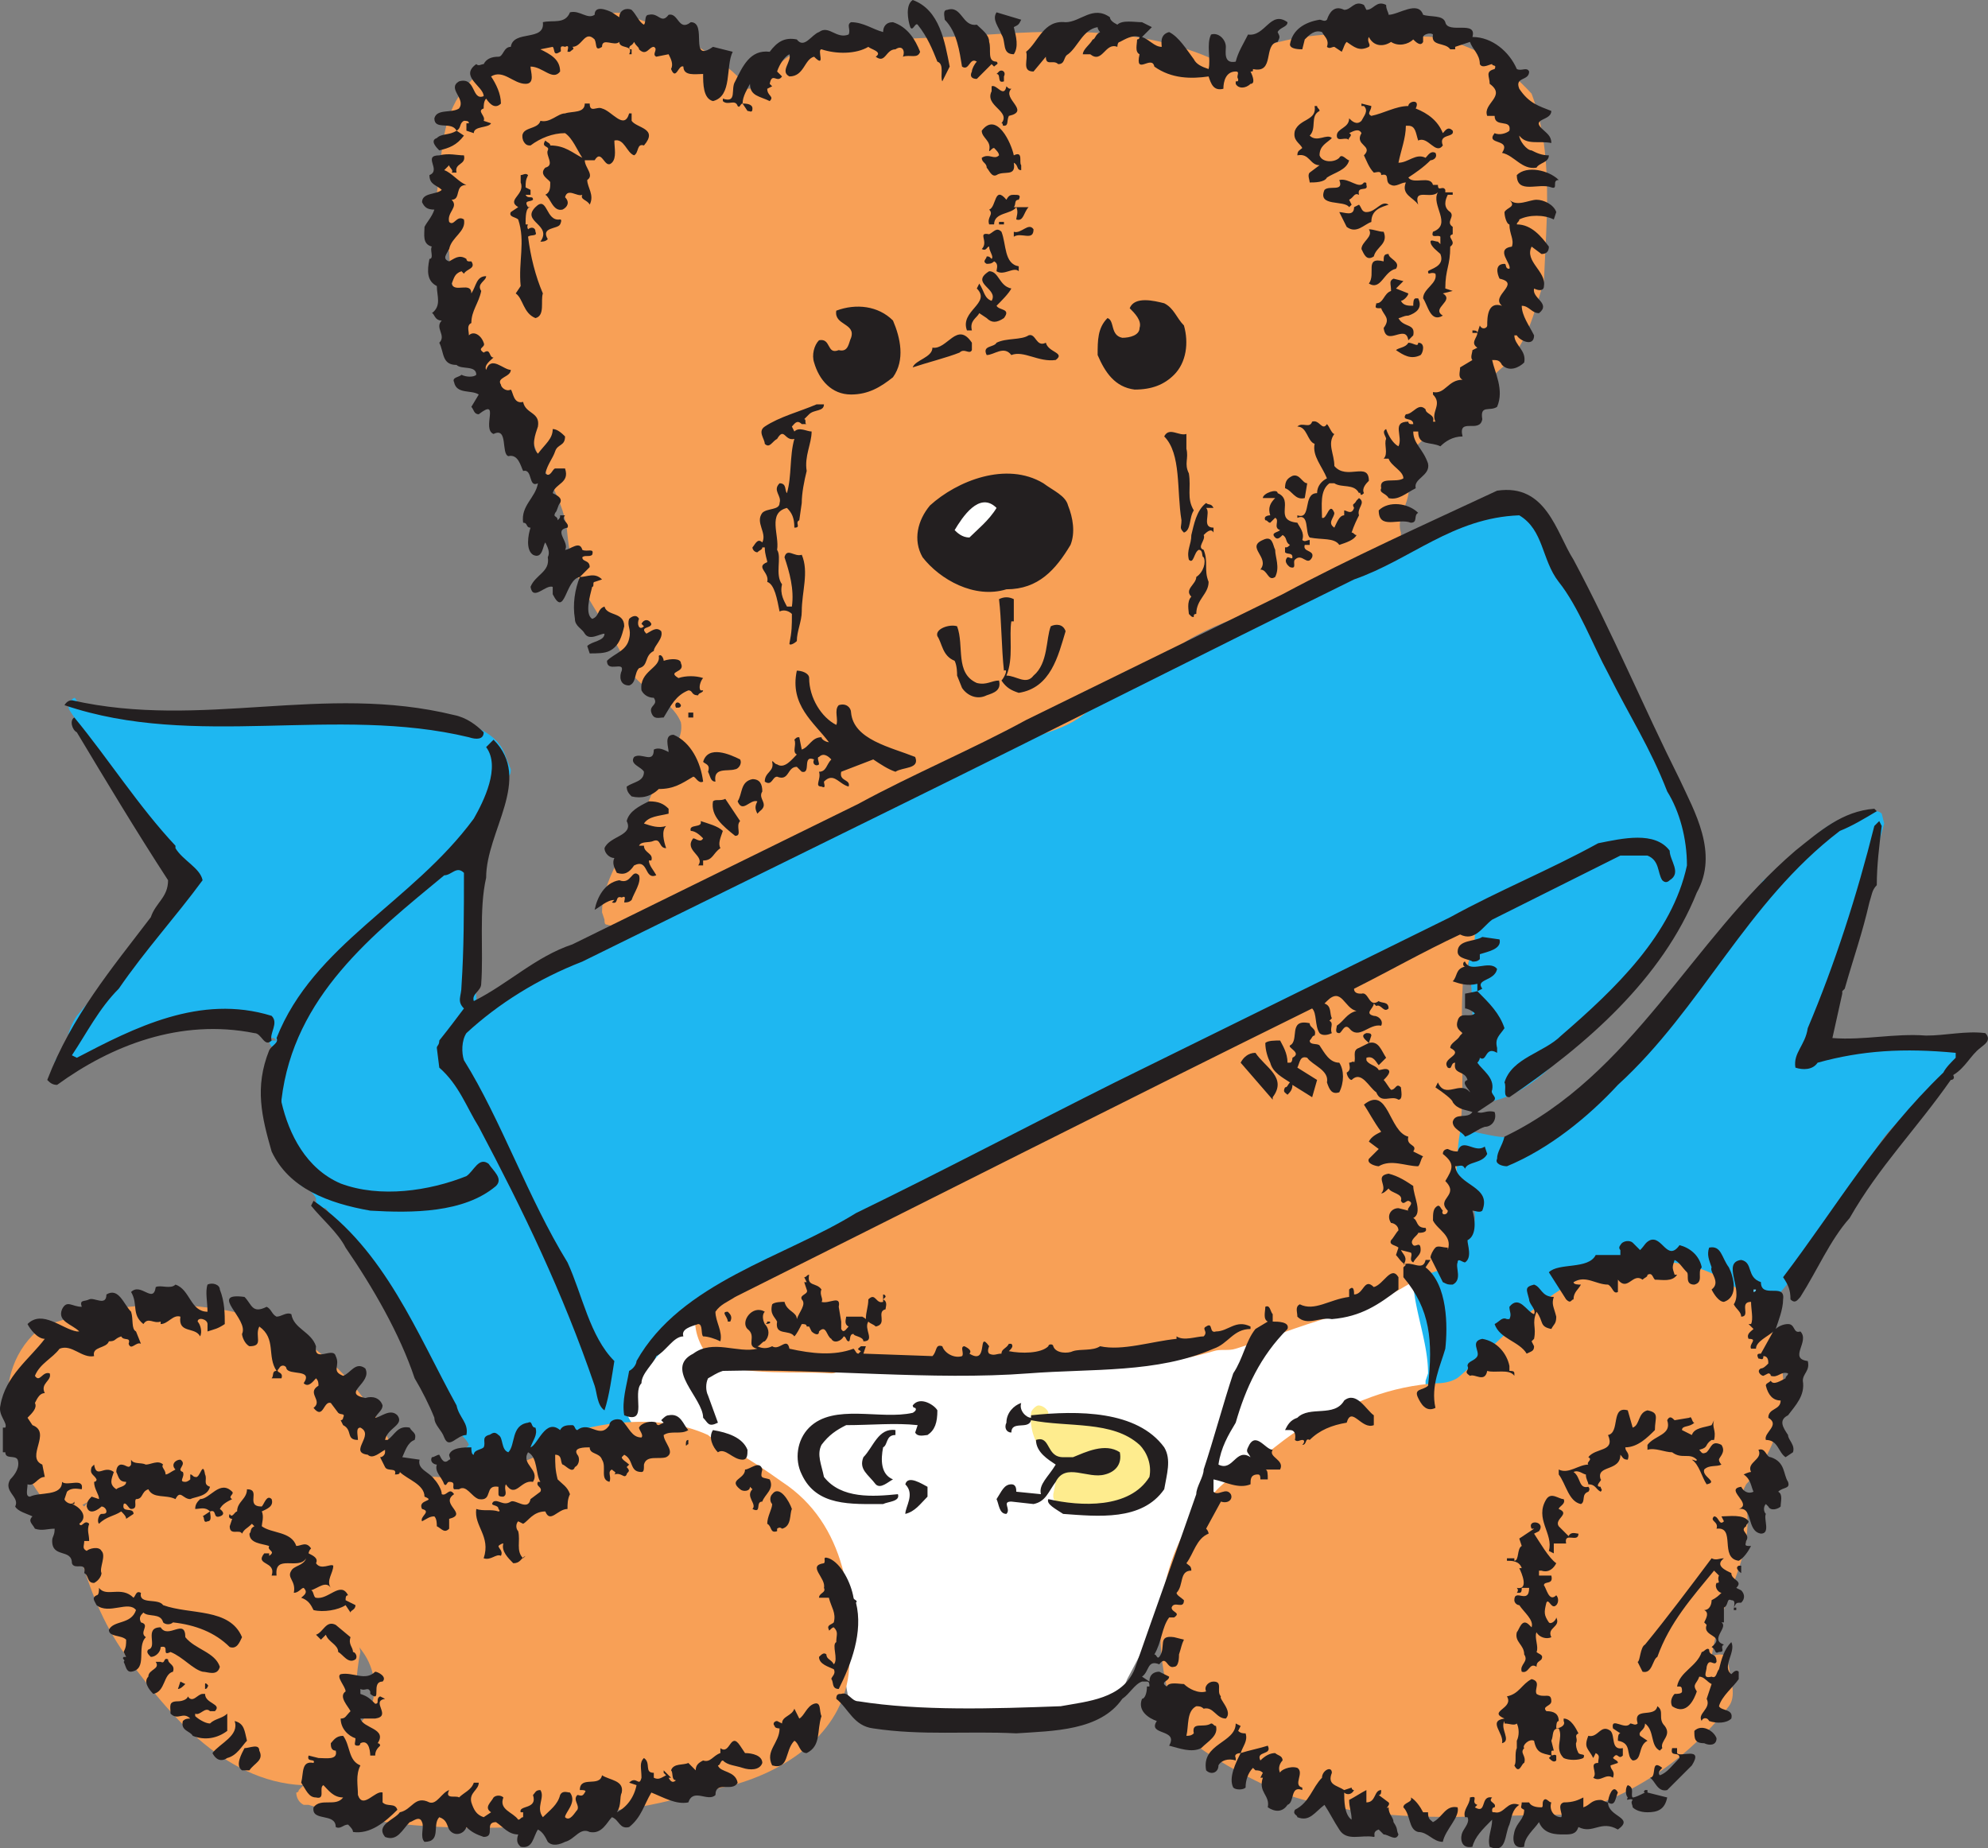 <svg xmlns="http://www.w3.org/2000/svg" width="604.694" height="562.244"><rect width="100%" height="100%" fill="#808080" stroke="none"/><path fill="#fff" fill-rule="evenodd" d="M437.371 398.25c-.75-4.5-1.5-8.25-6-12h-3s-.75 0-.75.75l-1.5.75c-6.75 2.25-14.25 1.5-21.75 4.5-11.25 3-20.25 12-31.5 15.75-17.25 6.75-36.75 6.75-54.75 6.75-24 .75-47.25 3-71.25-.75-7.5-1.5-14.25-.75-21.75-3-3.75-.75-5.25-5.25-5.25-9l-.75-4.5c-.75-.75-1.5-1.5-3-1.5l-1.5.75c-5.25.75-10.5 3-13.5 6.75-3.75 3.75-6.75 8.25-9 12.75v-.75c-1.5 0-3 .75-3 2.25-1.5 3.75-2.25 9-.75 12.75v3.75c0 2.25.75 3 2.25 3 .75 0 1.5-.75 2.25-.75.75.75 2.25.75 3 1.5 8.25 1.5 16.5 1.5 24.75 4.5 5.25 2.25 9.75 5.25 14.25 9 4.5 5.25 9 11.25 13.5 18 6 8.25 8.25 17.25 7.5 27 0 6.75.75 12.75 2.25 20.25s10.5 9 17.25 8.25c22.5-.75 38.25.75 60.75-6 3.75-.75 5.25-4.5 6.75-8.25 9-17.25 17.25-30.75 24-48 9-10.5 19.5-18 30.75-24.75 8.25-5.25 16.5-7.5 24.75-9.75 4.5-.75 8.25.75 12-1.5l2.25-1.5c.75 0 .75-.75.75-1.5v-2.25c2.25-7.5.75-15 0-23.25"/><path fill="#feec8e" fill-rule="evenodd" d="M349.621 437.25c-9-8.25-20.25-4.5-30.75-6v-1.5c0-.75-1.5-2.25-3-2.25-.75 0-2.25 1.5-2.25 2.25-.75 6.75 3 13.5 9 16.5-1.5 2.25-1.5 5.25-2.25 8.25v.75c0 .75.75 2.25 2.25 2.25h1.5c6.75 1.5 14.25 0 21.75-2.25 2.25 0 3.75-2.25 5.25-3.75 3-4.5 2.25-10.5-1.5-14.25"/><path fill="#1eb7f1" fill-rule="evenodd" d="M501.871 253.5c-13.5-2.25-24.75 5.25-36 10.5-7.5 3-14.25 7.5-19.5 13.5-.75 0-1.5.75-1.5 2.25l-.75 1.5c-.75.75-.75.75 0 1.5 4.5 12.75 3.75 26.25 3.75 39.75 0 .75.75 1.5 1.5 2.25-.75 1.5-.75 3-.75 4.5l-.75 2.25v-.75 3c.75 1.5 2.25 2.25 3 1.5h1.5c13.5-2.25 21.75-13.5 31.5-22.5 10.5-10.5 21.75-20.25 27-33.75 3.75-9-1.5-19.5-9-25.5m-366 65.25c4.5-4.5 9.75-9 9-15.75-1.5-15 0-28.5 1.5-42.75l-.75-3c-.75-.75-2.25-1.5-3.75-1.5l-1.5 1.5c-3.75 3-8.25 6-12.75 9-3 3-6.75 5.25-9.75 8.25-6.75 6-12.75 12-15.75 19.5-1.5 1.5-3 3-4.5 3.75s-1.5 2.25-.75 3.75c-3 5.25-5.25 10.5-9 15.75-.75 6.75-3.75 12.75-5.25 18.75 2.25 7.5 3 15.75 9.75 21.75 4.5 3.75 10.5 5.25 16.5 6 13.5 1.5 27.75 2.25 40.5-4.5h2.25c.75 0 .75-.75 1.5-1.5V357l.75-.75c.75 0 .75-.75.75-1.5V354c-3-12.75-10.5-24.75-18.75-35.25"/><path fill="#1eb7f1" fill-rule="evenodd" d="M595.621 317.25h-2.25c-12.75 0-26.25-.75-38.25 3.75 2.25-6.75 2.25-13.5 4.5-21 3.75-17.25 9-33 13.5-49.5l-.75-3c-.75-.75-1.5-.75-2.25-.75l-2.25.75c-13.5 0-21 13.5-31.5 20.25-15 20.25-53.25 63-56.25 66-.75-.75-7.5 4.5-9.75 6.75-3 2.25-6 3.75-9 5.25-4.5.75-9-.75-13.5-1.5h-3.75l-3 1.5c-.75.75-1.5 1.5-1.5 2.25l.75 3v1.5c-1.5.75-1.5 2.25-.75 3 1.5 1.5 2.25 6 3.75 5.25 0 0 1.5 3 2.25 3 .75.75 0-1.5.75 0 7.5 11.25-5.25 15.75-13.5 21l-2.25 2.25c0 .75-.75 1.5-.75 2.25v1.5c.75 9 4.5 18 4.5 27l-.75 2.25v1.5l.75 1.5c0 .75 1.5 1.5 3 1.5l2.25-.75c3-.75 6.75-2.25 9.75-4.5l3-1.5c.75 0 .75-.75 1.5-.75l.75-1.5c6.75-7.5 14.25-14.25 21.75-21.75 13.5-15 36.75-9 51.75.75l3.75 2.25s.75.75 1.5.75h2.25c5.25-2.25 8.25-7.5 12-12 8.25-12.75 15-24.75 24-37.5 5.25-8.25 13.5-12 20.25-18.75 2.25-2.25 3-4.5 5.25-6l.75-3v-.75c0-1.5-.75-2.25-2.25-2.25m-78-53.25c-.75-15-9-28.5-15.75-41.25-4.5-10.5-8.25-19.5-12.75-30-4.5-12.75-12-23.25-21-33.75-2.25-2.25-6-4.5-10.5-3.75l-3 .75c-.75 0-1.5 0-2.25.75l-2.25 1.5c-9 2.25-17.25 6.75-26.25 9.75-1.5 0-2.25 1.5-3 1.5-2.25 1.5-5.25 1.5-7.5 3-13.5 6.75-28.5 10.5-42 18.75-3.75 1.5-6.75 4.5-9.75 6.75l-3 3h-2.25c-18 11.25-37.5 21.75-57.75 28.5-20.25 10.5-42 18-62.25 28.5-10.5 5.25-21.75 8.25-33 14.25-5.25 3-9.75 8.25-15 10.5-6 2.25-39.75 18.75-42 21a25.854 25.854 0 0 0-9 9l-1.5 2.25c0 .75-.75.75-.75 1.5l.75 2.25c.75 1.5 2.25 2.25 3 3.75 0 .75.75 1.5.75 1.5 1.5 5.25 3.75 9.75 6 14.25.75 2.25 2.25 3.75 3 5.25 3.75 9 7.5 18 11.25 26.25 4.5 9.75 7.5 19.5 12.75 27.75 1.5 6.75 3.75 12 5.25 18 .75 4.5 3 6.75 5.25 10.5.75 1.5 1.5 3 .75 4.5.75 1.5 1.5 2.25 3 2.25s2.25-1.5 2.25-2.25v-.75l1.5-2.25h-.75c5.25-11.25 14.25-19.5 23.25-28.5 1.5-1.5 3-3.75 4.5-5.25 2.25-2.25 5.25-4.5 7.5-6 14.25-6.75 27.75-14.25 42-20.25 17.25-7.5 33.75-15 50.25-22.5 2.25-.75 3.75-2.25 6-3.75 3-.75 6-2.25 9-3.75 13.5-6.75 26.25-15 39.75-22.5 21.75-10.5 41.25-24 64.5-31.5 16.5-9.75 35.25-16.5 51.75-27.75 8.25 2.25 15.75 6 21.75 11.25l.75 3.75c0 .75.75 1.5 2.25 1.5.75.75 2.25 0 3-1.5l.75-3c0-1.5.75-3 .75-3.75"/><path fill="#1eb7f1" fill-rule="evenodd" d="M193.621 435c0-.75 0-.75-.75-1.5l-.75-.75c-3.75-5.25-37.5-81-37.5-81-.75 0-.75 0-.75-.75h-3.75l-.75.75c-14.25 10.5-31.5 14.25-48 11.25l-6.75-6.75c-.75-.75-2.25-.75-3 .75-1.5.75-.75 2.25 0 3.75 2.25.75 3.75 2.25 4.5 3.75v.75c0 1.5 1.5 2.25 3 2.25 3.75 5.25 6 10.5 9 15.75 5.25 9 13.5 13.5 17.25 22.5.75 3.75 2.25 9 3 12.75 1.5 6.75 7.5 7.5 9 14.25.75 2.25 4.5 4.5 5.25 6.75l-7.5 8.25s.75.75 1.5.75l1.5.75c6.75-.75 11.25-5.25 17.25-6.75 7.5-1.5 15-2.25 22.5-3 3.75-.75 8.25-.75 12-.75h1.5c1.5 0 2.25-1.5 2.25-2.25V435m-39.75-204.75c-2.25-7.5-10.5-9.75-17.25-12-28.5 0-56.25 0-84.75-1.5-6 0-27-.75-27-.75-.75 0-1.5-3.75-2.25-3.75-1.5.75-2.25 2.25-1.5 3.75l1.5 2.25c6.75 18 17.25 28.5 30.75 43.5l3.75 1.5-3.75 9c-7.5 14.25-19.5 24-30 36.75-1.5 2.25-3 5.25-3 9l-3 3.75c-.75.75-.75 1.5-.75 3l.75 1.5v.75c1.5.75 3 1.5 3.75 0l.75-.75 1.5-.75c.75 0 .75 0 1.5-.75l2.25-3c13.5-6.75 29.25-11.25 44.25-10.5 2.25 0 4.5 1.5 7.5 2.25l2.25.75.75.75c0 .75.75.75 1.5.75l.75.75h.75-3c0 1.5 1.5 3 3 3 .75 0 2.25-1.5 2.25-3V315l1.5-2.25c5.25-8.25 5.25-13.5 12.75-19.5 5.25-3.75 12.75-7.5 15-12.75 12.75-11.25 27.75-24.75 36-39.75l2.25-4.5c.75-.75.75-1.5.75-2.25l-1.5-3.75"/><path fill="#f8a056" fill-rule="evenodd" d="M465.871 28.5c-7.5-8.25-16.5-14.25-27-16.5-6-2.25-12 .75-18-.75-.75 0-1.5-.75-1.5-.75-12.75-.75-25.5 0-37.5 4.5-3 1.5-6.75 6-9.75 4.5-22.5-11.25-48-10.5-71.25-9-19.5 1.5-38.25.75-57.75 5.25-6 1.5-9.75 9-15 11.25h-.75l-.75-1.5c-9.75-10.5-23.25-16.5-36-21-6.75-3-15 6-22.5 6.75-10.5 6-18.75 5.25-26.25 15-6.75 7.5-7.5 18-8.25 27.75-1.5 7.5-1.5 15.75 3 22.5.75 20.25 9 39 23.25 54 1.5.75 2.25 2.25 2.25 3.75 3 9.75 9.75 18 10.5 28.5 1.5 17.25 12.75 26.25 18 39.75 3.75 7.5 13.5 9.75 16.5 17.25.75 4.5-2.25 7.5-3.75 11.25-3.75 6.75-6.75 14.25-9.75 21.75-.75 0-2.25 0-2.25 1.5-3 7.5-8.25 15-8.25 23.25l.75 2.25c0 .75 0 1.5.75 1.5l3 .75c5.25 1.5 7.5-3.75 12-6.75 3.75-2.25 9-1.5 13.5-3.75 14.25-6 28.5-13.5 43.5-18.75 18.75-12 38.25-22.5 60-29.25 4.5-1.5 9-3 12.75-6 8.25-6 15.75-9.75 24-15.75 3-2.25 4.5-4.5 7.5-6.75 15-9 31.5-11.25 47.25-17.25 5.25-2.25 10.5-5.25 14.25-9.75l2.25-1.5c.75-.75 1.5-1.5 1.5-2.25V162c-2.25-6.75 7.5-12-1.5-21 10.5-9 21-18.75 31.5-28.5 8.25-6.75 10.5-17.25 13.5-27 .75-18.75 3-39-3.75-57"/><path fill="#f8a056" fill-rule="evenodd" d="M367.621 153c-.75-9-2.25-18-7.5-25.5-9-12.75-24.75-18.75-40.5-19.5-18.75-3.75-39-4.5-57 4.5-8.25 3.75-15 10.5-18.75 18.75-11.25 24.75-10.5 54.75 3 79.5 7.5 13.5 21.75 24.75 37.5 20.25 12-3 21-11.25 32.25-16.5 7.5-3.75 15.75-3 24-6.75h.75c.75 0 1.5 0 1.5-.75l2.25-2.25c6-7.5 14.25-14.25 17.25-23.25s6-18.75 5.25-28.5m163.5 304.5c-1.5-9-3-17.25-5.25-25.5-1.5-8.25-9.75-12-17.25-12.75-4.5-.75-8.25 2.25-12 5.25-10.5 9-21.75 17.25-27.75 30.75-2.25 5.25-4.5 10.5-5.25 16.5-1.5 15-2.25 30.75-.75 45.75v3c0 .75 0 .75.75 1.5l1.5 2.25c9.75 10.5 24 5.25 35.25 2.25 6-1.5 10.5-5.25 14.25-9.75l2.25-.75s.75 0 .75-.75l3-3.75c0 .75 0 .75-.75.75.75-24.75 14.25-36 11.25-54.75m-448.5 6.75c-14.25-9-29.25-15.75-45.75-12.75-4.5.75-9 3.75-11.25 6.75-.75-.75-.75-.75-1.5-.75-1.5 0-2.25 1.5-2.25 3v3.75c0 2.25 0 5.25.75 8.25 0 1.5.75 2.25 2.25 2.25 3 10.5 7.5 21 14.25 30 14.25 19.5 32.25 39.75 57.75 38.25 13.5-9 9.75-27 12.75-40.5-3-16.5-12.75-29.25-27-38.25"/><path fill="#f8a056" fill-rule="evenodd" d="M529.621 393c-15-12.75-36-11.25-52.5-2.25-12.75 7.5-21.75 18-33 27.75-1.5 1.5-4.5 2.25-6.75 2.25-14.25.75-27 6-39 13.5-.75-.75-1.5-.75-2.25 0-3.75 2.25-7.5 5.25-11.25 8.25-3 2.25-6 3.75-9 6-2.25 1.5-5.25 3.75-7.5 6.75-.75 0-1.5.75-1.5.75-7.5 9-12 20.25-13.5 31.5-1.5 14.25.75 27.75 6.75 40.5 8.25 6.75 18 12 27.75 16.5 6.75 3 15 4.5 22.5 6 22.5 3.75 43.5 1.5 66 1.5 19.5-5.25 36.75-16.5 49.5-33 2.25-3 .75-7.5 0-12l-.75-3c-.75-.75-1.5-.75-2.25-.75l-4.5.75c-7.5 8.25-15 15-24.75 21-5.25 3.75-12 3-17.25-.75-9-7.5-4.5-19.5-7.5-29.25-4.5-17.25 3.75-32.25 12-45.75 12-8.25 31.5-14.25 40.5.75l2.25 3c0 1.5.75 2.25 2.25 2.25l.75.75c1.5 0 2.25-.75 3-1.5l1.5-3c15-15.75 15.75-44.25-1.5-58.5m-291.75 57.75c-5.25-3.75-9.75-6.75-15-9.75 0-.75-.75-1.5-1.5-1.5s-1.5-.75-3-.75c-.75-.75-2.25-1.5-3-2.25-8.25-3.75-17.25-4.5-26.25-3.75h-.75c-7.5.75-15.75 3-23.25 5.25-1.5 0-2.25.75-2.25 2.25 0 .75.75 1.5 1.5 2.25-3.75 1.5-6.75 3-10.5 3.75-6.75 1.5-14.25 3.75-21 3-6 0-11.25-4.5-13.5-9-10.5-22.5-28.5-38.25-52.5-42-18.75-3-36.75-.75-54 5.25-17.25 13.5-11.25 39 1.5 54l2.25 2.25c.75.75 1.5 1.5 3 .75l2.25-.75c15-10.5 33.75-6.75 49.5-.75 9.75 3.75 15 13.5 21.75 21l2.25 2.25v.75c.75 9.75 10.5 12.75 15 19.5 3.75 5.25 4.5 12 2.25 17.25-4.5 8.25-13.5 13.5-18.75 21.75l-3 3c0 .75-.75.75-.75.75 0 1.5.75 3 2.25 3.75h1.5c21 6.75 42.75 7.5 64.5 6.75 11.25-.75 22.5-4.5 35.25-6 9.75-1.5 18.75-4.5 29.25-6.75 16.5-4.5 33-15.75 35.25-33.75 2.25-21.75-.75-45.75-20.25-58.5m210.75-166.5V282c0-.75-.75-1.5-1.5-2.25l-2.25-.75c-6.75 2.25-12 6-18 9-9.75 4.5-18 10.5-27 15-23.25 9.75-45 21.75-68.25 31.5-16.5 6.75-30 15.75-45 26.25-9.75 6.75-20.25 10.5-30.75 16.5-13.5 6.75-27.75 9.75-41.25 18.75l-.75.75h-.75c-3 3.75-1.5 9.75.75 13.5l.75 2.25 2.25 2.25c12 3.75 24.75 2.25 36 3 1.5 0 2.25-.75 3-1.5 14.25 0 29.25-.75 44.25.75 22.5-.75 45.75.75 69-6 2.25-.75 4.5 0 6.75-.75 9.75-3 18.75-6.75 29.25-9.75 9.75-1.5 18-6.75 27-12 1.5-.75 3.75-1.5 6-2.25.75-.75 2.25-2.25 2.25-3.75 3.75-12.75 1.5-25.5 3.75-38.25 1.5-15 0-29.25.75-43.5 0-6 3.75-10.5 3.75-16.5"/><path fill="#231f20" fill-rule="evenodd" d="m288.871 20.25-2.25 4.5c-.75-1.5.75-5.25-1.5-6-1.5-3.75-3-7.5-6-11.25-.75-.75-1.5 2.25-2.25.75-.75-2.25-1.5-6.75.75-8.25 8.25 3 9.75 12.75 11.25 20.25M415.621 3c2.25 0 3-3 6-1.5 0 1.5.75 2.25.75 3 3 0 9-4.5 10.5 0 2.25.75 6 0 6.75 2.25.75 3.75 9.75-.75 8.25 4.5 6 0 11.25 4.5 13.5 9.75 1.5.75 3-.75 3.75.75 0 3-4.5 1.5-3 5.25 3 4.5 6 5.25 9.75 6.75 0 3-6 2.25-3 5.25 1.5 1.5 3 2.25 3 4.5-3.75-.75-7.5.75-9.75-2.25 0 1.5 2.25 4.5 3.75 4.5 1.5.75 3 1.5 5.25 1.5 0 2.25-3 2.25-3.75 3.75-4.5.75-6.75-3.75-10.5-4.5 3-4.5-5.25-2.25-2.25-6 1.5.75 3.75 0 4.5-.75.75-3.75-4.5-.75-4.5-4.5h-2.25c-1.5-3.75 6-6 .75-9.75 0-2.25-1.5-3.75 1.5-4.5.75-1.5-.75-.75-.75-1.5-.75 0-3 1.5-3.75 0 0-3-2.25-4.5-3-6.75l-4.5 1.5V15h-1.5c-1.5-2.25-6-.75-5.25-4.5-.75-.75-3 0-3 .75v1.5c-.75 1.5-2.25 0-3-.75-1.5 1.5-4.5 2.25-6.75.75-2.25 1.5-5.25 1.5-6.75-1.5-.75 1.5.75 2.25 0 3-3 1.5-4.5 0-6.75-1.5-.75.75-.75 1.5-1.5 3l-2.25-1.5c-.75 0-1.5.75-2.25 0 .75-2.25-.75-3-1.5-4.5-2.25-.75-3.75.75-5.25 2.25l-.75 3c-.75 0-3.75 0-3.75-1.5.75-4.5 4.5-6.75 9-7.5.75 0 1.5.75 2.25 0 .75-2.25 2.25-4.5 5.25-3 2.25 0 3-3 6-1.5l.75 1.5m-219.75 4.5c.75-.75 0-3 1.5-3 3-.75 3.75 3 6 0 3-.75 3 5.25 6.75 2.25 5.25 0-.75 12.75 6.75 7.5l6 1.5c-2.25 4.5 0 13.5-6 15-3-.75-3-5.25-3-8.25-2.25 0-6 .75-6-2.25-1.5-.75-2.25 4.5-3.75.75.75-1.5 0-3-.75-4.5l-3.75.75c-1.5-.75.75-2.25-.75-3-1.5 0-2.25 3-4.5.75 0-.75-.75-.75-1.5-2.25-.75 1.5-1.5.75-1.5 2.25h.75v1.5h-.75c1.5-3-3-1.5-3-3.75-1.5 1.5-5.25-1.5-5.25 1.5-2.25 1.5-1.5-.75-2.25-2.25-3-3-3.75 2.25-6.75 2.25.75.75 0 .75-.75 1.5h-.75c0-.75.75-2.25-.75-1.5-2.25-.75-.75 1.5-1.5 1.5-2.25 1.5-1.5-.75-2.25-1.5l-3.75.75c3 1.5 6 3 6 6.75-2.25 3-5.25-1.5-9-1.5 0 1.5 1.5 5.25-1.5 5.25-3.75 0-6.75-4.5-10.5-2.25 1.5 2.25 3 5.25 3 8.25-1.5 1.5-3 .75-4.5-1.5-.75.75-.75 2.25-.75 3-2.25.75.75 2.25 0 3.75l2.25.75c-.75 1.5-5.25.75-5.25 3l-2.25-.75V37.5h.75c0-.75-.75-.75-1.5-.75-1.5.75-.75 2.25-2.25 3l2.25 1.5c-2.25 3-4.5 3.75-7.5 4.5-.75-.75-3-3-.75-3.75 1.5-1.5 3.75-.75 6-2.25-1.5-3-6.75 0-6.75-3.75.75-3 5.25-1.5 7.5-3 2.25-3-3.75-6 0-8.25 5.25-1.5 3.75 6 7.5 4.5 0-3-7.5-6-2.25-9.75.75.75 1.5 0 2.25 0 .75-1.5 2.25-2.25 4.5-2.25 1.5 0 1.5-3 3.75-3 .75-5.25 10.5-1.5 9.75-7.5 3-.75 6.75.75 8.25-3 3-.75 5.25 2.25 7.5.75 0-3 3.75-1.5 5.25-.75l2.25 1.5c0-2.25 2.25-3 3.75-2.25 1.5 1.5 2.25 3.75 3.75 4.5m101.25 0c1.5 1.5 3.75 3 3.75 5.25.75 2.25-.75 6 2.25 6 .75.75 0 .75-.75 1.5l-.75-.75-4.5 4.5c-1.5 0-2.25-.75-1.5-2.25 0-.75.75-2.25 1.5-3-2.25-1.5-2.25 3-4.5 1.5-.75-4.5-1.5-10.5-5.25-14.25 0-.75-.75-3 .75-3 4.5-1.5 4.5 5.25 9 4.5m42.75 0c1.5-1.5 5.25-.75 7.5-.75l3 1.5-3 3c2.25.75 3.75 3 6 3 0-.75-.75-3.75 2.25-4.5 3 1.5 5.25 5.25 7.5 8.25.75 1.5 2.25 2.25 4.5 3 .75-3-.75-7.5.75-10.5 2.25-.75 4.5 1.5 4.5 3.75 0 1.5-.75 5.25 3 4.5.75-3 2.25-5.25 3.75-8.25 5.25.75 6.75-7.5 12-3.75 0 1.5-2.25 1.5-3 3 .75 1.5.75 1.5 0 3-4.5.75-.75 9.75-7.5 8.25 0 .75 0 .75-.75.75.75 1.5 1.5 3.75 0 3.75-1.5 1.5-3.75 1.5-4.5 0v-.75c.75 0 .75 0 .75-.75-.75-.75.75-2.25-.75-2.25-3 0-3.75 3-3.75 5.25-3 .75-3.75-1.5-4.5-3.75-5.25.75-11.25.75-16.5-3-.75-3.75-6 3-4.5-3.75-1.5-.75-.75-3-.75-4.5 0 0 .75 0 .75-.75-2.25-.75-4.5.75-6 1.5-.75 0-.75 1.5-.75 1.5-3.75-1.5-4.5 5.25-8.25 2.25h-2.25c0-1.5 2.25-3 3-4.5.75 0 .75-1.5 2.25-2.25 0 0-.75-.75-.75-1.5-4.5.75-6 6-9 8.25-1.5.75-.75 3-3 3-1.5-1.5-3.75.75-3.75-2.25l-3.75 4.5c-3.75 0-1.5-3.75-2.25-6 3.75-3 5.25-9.75 12-9 4.5 0 8.25-5.25 13.5-1.5 0 .75.75 1.5 2.25 2.25M310.621 6c-.75 1.5-.75 1.5-2.25 2.25.75 3 1.5 6 0 8.25-3.75 0-2.25-3.75-3.75-6-.75-2.25-3-4.5-1.5-6.75l7.5 2.25"/><path fill="#231f20" fill-rule="evenodd" d="M268.621 9.75c0-1.5.75-3 3-3 4.5 1.5 6.75 5.25 8.25 9-.75 2.25-3 .75-5.25 1.5.75-1.5 0-3.75-2.25-2.25-3 0-3 4.5-6 2.25 2.25-1.5-1.5-2.25-2.25-3-3.75 2.25-9.75 2.25-14.25.75-1.5 0 1.5 6-2.25 2.25-3 .75-3 6-7.5 6-3-1.5.75-4.5 0-6.75-1.5.75-3 3-3.75 5.25l1.5 1.5c-1.5 2.25-3-1.5-3.75 2.25l.75.75-1.5.75c0 2.25 2.25 2.25.75 3.75-3-1.5-6-1.5-6-5.25-.75 1.5-2.25 3.75-2.25 6 .75 0 3 0 3 1.5s-.75.75-1.5.75l-1.5-2.25c-.75 0-.75 1.5-1.5.75-.75-2.25-3 0-4.5-1.5V30c4.5 1.5 2.25-3 3.75-5.25 2.25-4.5 4.5-9.75 10.5-9 2.25-3 4.5-4.5 8.25-3.75 2.25 3 4.5-1.5 6.75-2.25 3-2.25 5.25 2.25 9 .75.75-1.5-.75-3 .75-3.75 3.75 0 6.75 2.25 9.75 3m36.75 13.5v1.5c-2.25.75-.75-2.25-2.25-2.25l.75-.75c.75-.75 2.25 0 1.5 1.5m.75 3c.75.75.75.75 1.5.75-3 3 6 6.75-.75 8.25-.75 1.5 0 3-1.5 3-.75 0 0-.75-.75-.75 3-3.75-5.25-5.25-3-9.75 0 .75 0 0 0 0v-1.5c1.5-.75 3.75 3.75 4.5 0m124.5 6.75c3.75 1.5 6.75 3.75 8.25 7.5.75-.75 1.5-2.25 3-.75.75 2.25-4.5.75-3 4.5-2.25 3-4.5-3-7.5-1.5-.75-2.25-.75-4.5-3-4.5h-.75c0 3.75-1.5 7.5-2.25 11.25 3 0 5.25-3 8.25-1.5.75-.75 1.5-2.25 3-1.5.75 1.5-.75 2.25-1.5 2.25-2.25 2.25-4.5 3.75-6.75 5.25 1.5 2.25 6.75-.75 7.5 2.25h1.5c0 2.25 1.5 0 2.25 1.5v.75h2.25v.75h-1.5c-.75 1.5-1.5 3.75.75 5.25 1.5 1.5-1.5 3 .75 4.5v2.25c-2.25.75 1.5 2.25-.75 3.75 0 6-1.5 6.75-1.5 12.75l2.25.75-3 .75c3.75 2.25-3.75 4.5 0 6.75-3.75 2.25-4.5-3-6-5.25 0-3 4.5-4.5 3.75-7.5-1.5-.75-2.25.75-2.25-.75.75-.75 5.25-1.5 3.75-5.25-.75-.75-3-2.25-3-3.75 0-.75 1.5 0 2.25 0l.75.75V72c-.75-.75-3 .75-2.25-1.5 6-2.25-.75-8.25 1.5-12-2.25 2.25-7.5-1.5-6 3.75-1.5-2.25-5.25-3-3.75-6.75-1.5 0-3 1.5-4.5.75-2.25-.75 0-3.75-3-3 0-1.5-1.5-.75-2.25-.75-1.5-1.5-2.25-3.75-3-5.25 3-3-3-3-.75-6.75-.75-1.5-2.25-.75-3.75 0 1.5.75-.75 1.5 0 2.25-.75-1.5-3.75.75-3.75-1.5s3.75-2.25 3.75-5.25c.75.75 2.25 2.25 3.75.75.75-1.5 2.25-3 .75-4.5h-.75v-.75l3 .75c0 1.5-1.5 2.25 0 3 3.75-.75 7.5-3 11.25-3 0-1.5 3.75-2.25 2.25.75m-251.25-1.5c0 3 2.25.75 3.75 1.5 3 .75 6.75 6.75 8.25 1.5h.75v2.25c1.5 2.25 8.25 2.25 3.75 7.5-2.25-.75-1.5 2.25-3 3-2.25-.75-3-5.25-6-4.5 0 2.25.75 5.25-.75 6.75-2.25 2.25-3-4.5-5.25-.75h-3c0 2.25 3 4.5.75 6 0 2.25 2.25 4.5.75 7.5-.75-1.5-3-1.5-2.25-3-1.5.75-4.5-2.25-5.25.75 1.5 1.5.75 3-.75 3.75-3 .75-3.75-3.75-5.25-4.5 1.5-.75 1.5-2.25 1.5-3.75 0-.75-3.75-2.25-1.5-4.5 3-.75 0-3.75.75-5.25s-2.25-.75-.75-3c.75.75 1.5.75 1.5 1.5 4.5 0 6.75 2.25 9.75 3.75-1.5-2.25-3-6-5.25-7.5-3.75 0-7.5 1.5-10.5 3.75-.75 0-1.5 0-2.25-1.5-1.5-4.5 4.5-3 5.25-6 3 .75 5.25-2.25 7.5-2.25 2.25-.75 6 0 6-3h1.5"/><path fill="#231f20" fill-rule="evenodd" d="M400.621 32.25c0 .75.75.75.75 1.5-3 1.5-.75 5.25-3 7.5 2.25 2.25 5.25-.75 6.75.75-1.5 1.5-3.75 2.25-3.75 5.25.75 2.25 4.5 2.25 6 .75.75-1.5 2.25.75 3 .75-.75 3-4.5 3.75-6.75 5.25-.75 1.5-3.75 1.5-5.25 1.5 0-.75-.75-2.25 0-3l3-2.25c-3 0-3-3.75-6.75-3 0-1.5.75-1.5 1.5-2.25-.75-1.5-3-2.25-2.25-5.25 1.5-3.75 6.75-3 6-7.5h.75m-92.25 15c3-1.5 1.5 2.25 2.25 3v1.5c-1.5 0-.75-1.5-2.25-2.25.75 4.5-3 2.25-5.25 3.75-1.5.75-2.25-1.5-3-2.25 0-1.5-1.5-1.5-1.5-3 2.25-1.5 3.75.75 5.25-.75 0-.75-.75-1.5-1.5-2.25-.75 0-1.5 1.5-1.5.75.75-3-2.25-3.75-2.25-6 4.5-6 9 3.75 9.75 7.5m-167.25 0c.75 3-3 2.25-2.25 5.25h-1.5c.75-.75-.75-1.5-.75-2.25l-1.5 1.5c2.25.75 4.5 3.75 6.75 4.5-3.75 0-1.5 4.5-4.5 4.5 2.25 2.25-1.5 3.75-.75 6.75 1.5 1.5 2.25-2.25 4.5-.75.75 3.75-3.75 5.25-4.5 9-.75 1.5-2.25 3 0 3.75 1.5-.75 3-2.25 5.25-.75 0 0 0 .75.75.75h.75c1.5 2.25-1.5 2.25-2.25 3.75l-.75-.75c-2.25.75-2.25 2.25-3 3.75.75 3 6-.75 6 3 1.5-2.25 1.5-5.25 4.5-5.25 0 1.5-3 2.25-1.5 4.5-.75 3.75-3 6-3 9.75-1.5.75-.75 2.25-.75 3.75 1.5-1.5 3.75 0 4.5 2.25.75 1.5-2.25 1.5 0 3 2.25-1.5 1.5 1.5 3 1.5-.75.75-3 2.25-2.25 3.75 1.5-4.5 5.25 0 7.5 0 0 2.25-4.5 2.25-3 4.5 0 .75 1.5 2.25 3 1.5.75.75.75 4.5 3.75 3.75.75 3.75 5.25 3 4.5 7.5-.75 2.25-2.25 6 0 8.25 2.25-3 4.5-4.5 4.5-7.5 1.5 0 3 1.5 3.75 2.25 0 3-2.25 2.25-3 4.5s-2.25 3.75-3 6.75c1.5 1.5 2.25-1.5 3-1.5h3c1.5 4.5-3 4.5-3.75 7.5 1.5.75 3 1.5 2.25 3-.75.75-.75 2.25-1.5 3-.75 1.5.75.75.75 2.25.75-.75.75-.75.75-1.5h1.5c-1.5 1.5 1.5 2.25.75 3.75-4.5.75.75 4.5-.75 6.75 1.5 0 4.5-3 5.25 0 1.5.75 3.75-.75 3 1.5-.75.75-2.25 0-3 .75 0 1.5 2.25.75 2.25 3l-3 3c2.25 0 4.5-1.5 6.75.75l-2.25.75c-.75 0 0 1.5-.75 1.5-.75 3-2.25 8.25 0 9.75 2.25-.75 1.5-3 3.75-3.75.75 3 6 1.5 6 6-.75 3-1.5 6-4.5 7.5-1.5.75-3.75.75-6 .75l-.75-2.25c1.5-1.5 5.25-1.5 5.25-3.75-1.5 0-4.5 2.25-6 0-.75-1.5-3-2.25-3-4.5-.75-4.5 0-9 1.5-12.75-4.5.75-4.5 12.75-8.25 5.25v-2.25c-2.25-.75-6 4.5-6.75 0 1.5-3.75 6-4.5 5.25-9 .75-1.5 0-3-.75-4.5-.75.75-.75 5.25-3.75 3.75-2.25-1.5-1.5-6-.75-8.25-1.5 0-.75-1.5-2.25-1.5-.75-5.25 3.75-7.5 4.5-12-3 1.5-1.5-4.5-4.5-3.75-.75-1.5-1.5-5.25-4.5-4.5-2.25-.75 0-9-4.5-6.75-3.75-1.5 2.25-11.25-4.5-6-1.5 0-1.5-1.5-2.25-2.25l2.25-3.75c-2.25-1.5-6.75 0-7.5-3.75-.75-1.5 1.5-1.5 2.25-2.25 1.5.75 3.75.75 4.5 0 0-3-4.5-1.5-6-3-4.5 0-3.75-3.75-5.25-6.75 2.25-2.25-1.5-4.5.75-6.75-2.25 0-2.25-2.25-3-2.25 3-2.25 1.5-5.25 1.5-8.25-3-1.5-3-4.5-2.25-8.25 1.5 0 0-3 .75-3.75-3-.75-2.25-3.75-2.25-6 .75-1.5 2.25-3 3-5.25-2.25 0-3-.75-3.75-2.25 0-3 4.5-2.25 6-3.75-1.5-1.5-3.75-1.5-3.75-4.5 3.75-1.5-2.25-6 3-6 3-.75 5.25 0 7.5 0m19.5 6c-.75 1.5-.75 2.25-.75 3.75l1.5.75v1.5h-1.5c.75 1.5 2.25 0 2.25 1.5-.75.75-3 0-1.5 2.25h.75c-1.5 0-1.5 3-1.5 5.25 1.5 0 0 0 .75 1.5.75-.75 2.25-.75 2.25.75.75 1.5-1.5.75-2.25 1.5.75 6 2.25 12 4.5 17.25-.75 2.25.75 6.75-2.25 7.5-3.75-1.5-3.75-6-6-7.5l1.5-2.25c-.75-7.5 1.5-13.5-.75-20.25-.75-.75-3-.75-2.25-2.25l2.25-1.5c-3.75-2.25 2.25-3.75.75-7.5v-2.25c.75 0 1.5-.75 2.25 0m254.25 2.25c.75 0 .75 0 .75.75.75 2.25-3 0-2.25 3-1.5-.75-1.5.75-3 1.5l.75 1.5-.75.75c-1.5-2.25-9.75 0-7.5-5.25 1.5-1.5 6 .75 4.5-3 3-.75 6 3 7.5.75m-105 5.25c-1.5 0-.75 1.5-1.5 2.25h4.5c-1.5 1.5-1.5 4.5-3.75 3.75 0-.75.75-2.25 0-3.75-1.5 2.25-6.75 1.5-6.75 5.25h-1.5c-.75-2.25 1.5-3 0-4.5 2.25-.75 1.5-7.5 5.25-3 .75-1.5 1.5-1.5 2.25-1.5 1.5 0 2.25 0 1.5 1.5m157.5 0c2.25 0 5.25 1.5 6 3.75l-.75 2.25c-3-1.5-7.5-1.5-10.5 0 0 .75-.75.75-.75 1.5 4.5 0 7.5 3.75 9.75 6.75 0 1.5-.75 2.25-2.25 2.25l-3-2.25c-2.25 4.5 4.5 7.5 3.75 12 0 1.5-1.5 1.5-3 .75-.75 3 5.25 4.5 1.5 7.5-2.25 0-3-2.25-5.25-2.25 0 3 2.25 6 3.75 9 0 3.75-4.5 1.5-5.25 0h-.75c0 3 3.75 4.5 3 8.25-1.5 1.5-4.5 3-6.75.75-.75-1.5-1.5-1.5-3-1.5.75 3.75 3.75 9 1.5 14.25-2.25 1.5-5.25-.75-4.5 3.75-.75 4.5-7.5-.75-6 5.25-3 0-5.25 1.5-6.75 3-3-1.5-6.75 0-6.75-4.5h-1.5c0 3.75 3 5.25 4.5 9.75.75 3.75-4.5 4.5-3.75 7.5-3 1.5-5.25 3.75-8.25 3-.75-1.5-3-1.5-2.25-3-.75-3.75 4.5-1.5 6.75-3 0-2.25-3.75-3.75-4.5-6h-1.5c1.5-1.5 0-4.5.75-6 0-.75-1.5-2.25 0-3 .75 2.25 2.25 4.5 3.75 5.25 1.5-3-2.25-7.5 3-7.5 0 .75.75.75.75.75h.75c0-2.25-3.75-.75-2.25-3 2.25 0 3.75-3.75 6-1.5 0 1.5 3 1.5 2.25 3.75h.75c-1.5-3 2.25-5.25-.75-8.25v-.75c3.75.75 4.5-3.75 9-3.75-1.5-.75-.75-2.25-.75-3.75l3.75-2.25c-.75-.75 0-2.25 0-3l1.5-.75c-2.25-1.5 0-3 0-4.5h-1.5v-.75c.75 0 1.5 0 1.5.75l.75-2.25c.75 1.5 2.25.75 2.25 0 0-2.25 0-7.5 4.5-6-3.75-3 6-6.75-.75-8.25-.75-1.5-1.5-4.5 1.5-4.5.75 0 0 1.5 1.5 1.5.75-1.5-4.5-6 .75-6.75.75-2.25-.75-3.75-.75-6.75-.75 0-1.5-2.25-1.5-3.75.75-1.5 3.75-1.5 1.5-3.75 2.25 2.25 6 0 8.25 0m-45 1.5c-2.25.75-5.25 1.5-5.25 5.25-2.25.75-4.5 3.75-7.5 1.5l-2.25-4.5c1.5 0 4.5 1.5 4.5-1.5l1.5-.75c.75.75.75 2.25 2.25 2.25 3 0 4.5-3.75 6.75-2.25"/><path fill="#231f20" fill-rule="evenodd" d="M170.371 66.75c.75 0 0 1.5 0 1.5-.75 1.5-6 .75-3.75 4.5-.75.75-1.5.75-2.25.75 3.75-5.25-6-6-1.5-10.5 3.75-3.75 3 4.5 7.5 3.75m135 1.5h-1.5v-.75h1.5v.75m9 1.5c0 3.75-3.75.75-6 2.25v-1.5c2.25.75 4.5-3 6-.75m106.5.75c1.5 3.75-2.25 4.5-3 7.5-2.25 1.5-3-.75-3.75-2.25 0-2.25 3.75-3.75 2.25-6 1.5 0 3 .75 4.5.75m-111 10.5v1.5c-1.5-1.5-4.5 1.5-6.75 0 0-.75.75-2.25-.75-3-.75.75-1.5.75-2.25.75-1.5-.75 0-1.5 0-2.25.75 0 .75 0 1.5.75.75-.75-.75-2.25-.75-3.75-.75 0-.75 1.5-2.25.75 2.25-2.25-1.5-5.25 2.25-4.5 1.5-.75 2.25-2.25 3.75-.75 1.5 3.75.75 9.75 5.25 10.5m114.75.75c-3.75.75-4.5 6.75-8.25 4.5 2.25-3-1.5-8.25 4.5-6.75 0-1.5 0-2.25 1.5-2.25 0 1.5 3.75 2.25 2.25 4.5m-117 6c-.75 1.5-3 3.75-4.5 5.25.75 1.5 4.5.75 2.25 3.75-2.25 1.5-3.75 1.5-5.25 0l-2.25-1.5c-.75 1.5-3 2.25-2.25 5.25h-1.5c-2.25-6 7.5-8.25 3-12.75l.75-1.5c1.5 2.25 1.5 4.5 3.75 5.25 2.25-3.75-6.75-5.25-.75-9 3 0 3 4.5 6.75 5.25m117 0 3.75 1.5c0 .75-1.5 2.25-2.25 2.25.75 1.5 2.25 1.5 3.75 1.5 0-.75 0-2.25.75-2.25h.75c1.5 3-.75 4.5-3 5.25-1.5 0-2.25.75-3 .75 1.5 3 5.25 1.5 4.5 5.25l-1.5 1.5c-.75-5.25-6.75 2.25-7.5-3.75 2.25-3 0-3.75-.75-6h-.75c-1.5 0-.75-.75-.75-1.5 2.25 0 2.25-3 4.5-3.75 0-2.25-.75-3 .75-3.75l3 .75-2.25 2.25M360.121 99c1.5 5.25.75 11.25-3 15-3 3-6.75 4.5-12 4.5-6-.75-9-5.25-11.25-10.5 0-4.5 0-8.25 3-11.25 2.25.75.75 5.25 4.5 6 2.25 0 5.25-.75 5.25-3 .75-2.25-1.5-4.5-3-6 1.5-3.75 7.5-2.25 10.5-1.5 3 1.5 3.75 4.5 6 6.75m-88.5-1.5c2.25 5.25 3.75 12 0 17.25-3.75 3-7.5 5.25-12.75 5.25-6 0-9.75-4.5-11.25-9.75-.75-2.25 0-5.25 1.5-6.75 3.75-.75 2.25 4.5 6 3 3 .75 3-2.25 3.75-3.75 1.5-4.5-5.25-3.75-4.5-8.25 6-2.25 12.75-1.5 17.25 3m24 9c-.75 1.5-2.25-.75-3.75.75-3.75 1.5-9.75 3-14.25 4.5.75-2.25 6-3 6-6 4.5.75 7.5-8.25 12-1.5v2.25m22.5-2.25c.75 3 6 3 3 5.25-5.25.75-9.75-3-13.5-1.5-2.25-3-5.25 0-7.5 0-1.5-3 2.25-2.25 3-3.75 3-1.5 7.5-.75 9.75-2.25 2.25-.75 2.25 3.75 5.25 2.25m114 3.75c-3 1.5-5.25 0-7.5-1.5.75-.75 3-.75 3.75-2.25 1.5 0 3 1.5 3 0 2.25 0 1.5 3 .75 3.75m-181.5 15c0 2.25-3 1.5-4.5 3l-1.5 1.5c.75 0 0 1.5.75 1.5h-1.5c-1.5-1.5-2.25 0-3 .75l.75 1.5c1.5-1.5 3.75 0 5.25 0 0 3.75-2.25 7.5-1.5 12-.75 3-1.5 6.75-1.5 9.75l-.75 5.25c-1.5.75.75 2.25-1.5 2.25 0-3-.75-4.5-2.25-6-6 1.5-2.25 8.25-3 12.75 1.5 2.25-.75 7.5 1.5 10.5-.75 3 .75 5.25 1.5 6.75h1.5c.75-5.25-.75-10.5-2.25-15 .75-3 3 0 5.25-.75 2.25 5.25 0 11.25 0 17.25 0 3-1.5 6-1.5 9-.75.75-2.25 1.5-2.25.75.75-3.75.75-5.25.75-9-.75-.75-2.25-1.5-3.75-.75-.75-3.75-1.5-8.25-3.75-9 .75-3-3.75-4.5 0-6 0-.75-.75-2.25-.75-4.5h-.75c0 .75-.75.75-1.5 1.5-.75 0-1.5-.75-1.5-1.5.75-.75 1.5-3 3-1.5 1.5-3-2.25-6 0-9 1.5-1.5 5.25-.75 5.25-3 .75-2.25-2.25-3.75 0-6 2.25 0 1.5 2.25 2.25 3 1.5-5.25.75-11.25 2.25-16.5-3 .75-3-3.75-5.25 0-1.5.75-2.25 3-3.75 1.5 0-1.5-2.25-3.75 0-5.25 4.5-3 10.5-4.5 15.75-6.75h2.25m153 6c.75.75 1.5 3 2.25 3-2.25 3 0 6 0 9.75 3.75 4.5 10.5-1.5 10.5 4.5-.75.75-2.25 2.25-1.5 3.75-1.5 1.5-.75-.75-1.5 0-1.5-3-5.25-1.5-7.5-3h-1.5c-3 2.25-2.25 6.75-2.25 10.5 1.5.75 2.25-5.25 3.75-1.5 0 1.5-2.25 3 0 4.5.75-1.5 1.5-3.75 3-3.75v-1.5c.75 0 2.25 1.5 3-.75-.75-1.5 0-.75.75-2.25l.75-.75c2.25 1.5-.75 3 0 5.25-.75 1.5-1.5 3-2.25 5.25.75 0 .75.75 1.5.75-.75 1.5-3 2.25-5.25 3-1.5-2.25-5.25-1.5-9-2.25-1.5-1.5 0-7.5-3.75-6v-.75c4.5 1.5 1.5-6.75 6-6.75 0-2.25 1.5-3.75 3-4.5-1.5-3.75-4.5-6.75-3.75-10.5-2.25-.75-2.25-5.25-5.25-5.25 1.5-1.5 3.75.75 4.5-1.5 2.25-.75 3 3 4.5.75m-42.75 3v4.5c.75 3-.75 4.5.75 7.5.75 4.5-.75 7.5 1.5 11.25-1.5 2.25-.75 6-3 6.75-1.5-1.5-.75-1.5-.75-3.75-1.5-9 0-20.25-5.25-25.5 1.5-3 4.5 0 6.75-.75m-36 21.75c1.5 3.75 2.25 8.25.75 12-4.5 7.5-9.75 13.5-19.5 13.5-9.75 3-20.25-3-25.5-9.75-3-5.25-1.5-11.25 2.25-15.75 8.25-7.5 23.25-13.5 34.5-6.75 3 2.25 6.75 3.75 7.5 6.75"/><path fill="#231f20" fill-rule="evenodd" d="m397.621 147-.75 4.5c-3 .75-3.75-2.25-6-3 0-2.25.75-3 2.25-3.75 2.25-.75 3 2.25 4.5 2.25m-9 3c5.25 2.25-1.5 8.25 6 9 .75 1.5 2.25 3 1.5 5.25.75.75 1.5 0 2.25 0v1.5h-1.5c-.75 2.25 3 1.5 2.25 3.75-1.5 3-3-1.5-5.25.75-.75.75.75 3-1.5 2.25 0 0-2.25-1.5-.75-3 .75 0 1.5.75 1.5 0 0-1.5-1.5-.75-2.25-1.5v-1.5c.75 0 .75 0 1.5-.75-1.5-.75-.75-2.25-2.25-3-.75.75-1.5 1.5-2.25.75-1.5-1.5.75-1.5 1.5-2.25-2.25-.75 0-3-1.5-3.75l-1.5 1.5c-.75 0-.75-.75-1.5-.75-.75-1.5 1.5-1.5 1.5-1.5-.75-2.25 0-3.75 1.5-5.25h-3.75c0-1.5 4.5-3 4.5-1.5"/><path fill="#231f20" fill-rule="evenodd" d="M478.621 170.25c12 22.5 21 44.25 32.25 66.75 4.5 9.75 12 22.5 5.25 34.5-10.5 26.25-33.75 46.5-57 62.25-2.25 0-.75-3-1.5-4.5 2.25-7.5 12-9 17.25-14.25 16.5-14.25 33.75-30.75 38.25-51.75 0-8.25-2.25-16.5-6-22.5-5.25-13.5-11.25-22.5-18-36-4.5-8.25-9-20.25-15-27.75-5.25-6.75-4.5-15.75-12-20.25-20.25.75-33 13.5-50.25 19.5-45.75 22.5-91.5 45.75-137.25 68.25l-97.5 48c-13.5 5.25-25.5 12.75-35.25 21.75-1.5 2.25-1.5 6-.75 8.25 11.25 18 19.5 42 31.5 61.5 4.5 9.75 6.75 22.5 14.25 30-.75 4.5-1.5 10.5-3 15-2.25-1.5-2.25-5.25-3-7.5-9.75-28.5-21.75-53.25-35.25-78.75-3.75-6-6-12.75-12-18l-.75-6c0-.75.75-.75.75-2.25 3-3.75 5.25-6.75 7.5-9.75-2.25-2.25-.75-3.75-.75-6.75.75-11.25.75-22.5.75-34.5-2.25-2.25-3.75.75-6 .75-21.75 18-45.75 36.75-49.5 68.25v.75c2.25 9.75 7.5 20.25 18 24.75 12 4.5 27 2.25 38.25-2.25 2.25-1.5 3.75-6 6.75-3.75 1.5 2.25 4.5 4.5 2.25 6.75-9.75 8.25-25.5 8.25-38.25 7.5-12.75-2.25-24.75-6.75-30-18-3-10.5-5.25-19.5-.75-30.75.75-1.5 3-2.25 2.25-3.75 11.25-28.5 41.25-41.25 60-66.75 3-5.25 8.25-15.75 3.75-21.75l2.25-2.25c12 12-2.25 27.75-2.25 42-2.25 9.75-.75 22.5-1.5 32.25 0 2.25-3 3-2.25 5.25 10.5-5.25 18.75-13.5 30-17.25l87-42.75c16.5-9 34.5-16.5 51-25.5l78-38.25c21-11.25 42.75-21 65.25-31.5 15-2.25 18 12.75 23.25 21"/><path fill="#fff" fill-rule="evenodd" d="M303.121 154.5c-2.25 3.75-6 6.75-8.25 9-2.25 0-3.75-1.5-4.5-2.25 2.25-3.75 7.5-12 12.75-6.75"/><path fill="#231f20" fill-rule="evenodd" d="M431.371 156c-1.5.75 0 3-2.25 3-3.75-1.5-9.75 2.25-9.75-3.75 3-3 9-2.25 12 .75m42.75-101.25c-2.25 0 0 3-2.25 2.25-3.75-1.5-10.5 2.25-10.5-3.75 3-3 9.75-1.5 12.75 1.5m-105 99.75h-2.25c1.5 1.5-1.5 6 2.25 6v1.5c-.75-1.5-2.25 0-3 .75.75 1.5-2.25 3.75 0 4.5 1.5 3.75 0 6 1.5 9.75 0 3.75-3.75 5.25-3.75 9.75-1.5 0 0 1.5-1.5.75l-.75-.75c0-.75-.75-3.75.75-5.25-2.25-2.25 1.5-3.75 1.5-6 2.25-1.5 3-4.5 2.25-6-.75 0 0-2.25-1.5-2.25-1.5.75-1.5 4.5-3 3-.75-3 .75-4.5.75-7.5.75-3 1.5-7.5 4.5-9.75.75.75 1.5 0 2.25 1.5m18.75 12.75c0 2.25 1.5 5.25 0 8.25-2.25 1.5-2.25-2.25-4.5-2.25 3-3.75-4.5-6.75.75-9 3-1.5 3 1.5 3.75 3m-79.5 21.75h-.75c-.75 4.5.75 11.25-1.5 16.5 3 0 6 3 8.25 0 4.5-3.75 3.75-11.25 5.25-15 1.5-.75 3.75-.75 4.5 1.5-2.25 7.5-4.5 17.25-14.25 18.75-2.25-.75-3.75-1.5-5.25-3.75.75-.75 2.25-3.75.75-3-.75-6.75-.75-15.75-1.5-21.75 1.5-.75 3-.75 4.5 0V189m-112.5 1.5-.75-.75c.75-1.5 2.25-1.5 3 0 0 1.5-3.75.75-1.5 3 1.5-.75 3-2.25 4.5-.75.75 2.25-2.25 4.5-2.25 6-3 1.5-1.5 4.5-4.5 5.25-1.5 1.5-.75 4.5-3 5.25-3 0-3-3-2.25-4.5.75-3-4.5.75-4.5-3 2.25-2.25 6-3 6.75-6.75.75-3-.75-3.75 0-6 .75-.75 2.25-1.5 3 0-.75 1.5 0 3.75 1.5 2.25m95.25 0c2.25 6-.75 14.25 6 17.25 3 .75 4.5-.75 6.75-.75.75 3-1.5 3.75-3.75 4.5-3 1.5-6 0-7.5-2.25l-1.5-3.75c0-.75 0-3-.75-4.5-3.75-1.5-3.75-5.25-5.25-7.5-.75-2.25 3.75-3.75 6-3m-89.25 10.5c2.25-.75 5.25-.75 5.25.75 1.5 3-4.5 2.25-.75 4.5 2.25-.75 5.25-.75 7.5 0-.75.75-1.5 3-.75 3.75h.75c0 .75-1.5.75-1.5 1.5-2.25 0-1.5-1.5-3-1.5-3.75 1.5-5.25 4.5-7.5 8.25-1.5 0-3 .75-3.75-1.5s2.25-2.25.75-4.5c-1.5 0-3-.75-3.75-2.25-.75-6 6-6.75 5.25-10.5.75-.75 1.5.75 1.5 1.5m44.25 5.25c0 6 3.75 12 8.25 14.25.75-1.5-.75-4.5.75-6 2.25-.75 3.75.75 3.75 2.25.75 8.25 12 10.5 19.5 13.5 1.5 3.75-3.75 3-6 4.5-2.25-.75-4.5-2.25-6.75-3.75l-9.75 3.75c-.75 3 3 2.25 2.25 4.5-3-.75-4.5-4.5-7.5-1.5 0 .75.75 2.25-.75 1.5-2.25 0 0-2.25-.75-4.5 2.25 0 2.25-2.25 3.75-3.75-.75-.75-2.25-2.25-3.75-.75-.75 0 0 1.5 0 2.25-.75.75-2.25 0-1.5-1.5-3.75-1.5-.75 4.5-3.75 3.75l-1.5-1.5c-3 0-2.25 4.5-6 3-1.5 0-1.5 3-3.75 1.5 0-3 3-3 2.25-6 0-.75.75.75 1.5.75 2.25 1.5 4.5-1.5 6-3-1.5-.75 0-3-.75-4.5.75-.75.75-.75 1.5-.75l.75 3.75c2.25-.75 3-3.75 6-3.75 0 .75 1.5 1.5 2.25 1.5-4.5-6-12-11.25-9.75-21.75 1.5 0 3.75.75 3.75 2.25m-108 11.25c3.75.75 6.75 3 9 5.25 0 2.25-2.25 2.25-4.5 1.5-40.5-9.75-83.25 3.75-123-9.75 0 0 .75-1.5 2.25-1.5 39.75 9 76.5-5.25 116.25 4.5"/><path fill="#231f20" fill-rule="evenodd" d="M207.121 214.5c0 .75-.75.75-.75.75h-.75c-.75-1.5.75-2.25 1.5-.75m3.75 2.25v1.5h-1.5v-1.5h1.5m-157.5 40.5v.75c2.25 3.75 7.5 6 8.25 9.75-8.25 11.25-17.25 21-25.5 33-6 6-9.75 13.5-14.25 20.25l1.5.75c17.25-9 37.5-19.5 59.25-12.75 2.25 2.25-.75 5.25 0 7.5-2.25 2.25-3-2.25-5.25-2.25-22.5-4.5-43.5 3.75-60 15.75-1.5 0-2.25-.75-3-1.5 7.5-19.5 19.5-33.75 31.5-49.5 1.5-4.5 5.25-6 5.25-11.25-9.75-15-18.75-30-27.75-45-1.5-.75-2.25-3.75-.75-4.5 10.5 12.75 19.5 27 30.75 39m160.5-19.5c-1.5.75-2.25-1.5-3-1.5-3.75 2.25-6 3.75-10.5 3.75-2.25 2.25-5.25 3-8.25 2.25-.75-.75-1.5-1.5-1.5-3 2.25-1.5 5.25-1.5 5.25-4.5-.75-1.5-4.5-2.25-3-4.5 2.25-1.5 6 2.25 6-2.25 1.5-.75 3 0 4.5.75 0-1.5-1.5-5.25 1.5-5.25 5.25 2.25 8.25 8.25 9 14.25m11.25-6.75c.75 1.5-.75 3-1.5 3-2.25.75-6.75-.75-6 3.75-1.5 0-1.5-1.5-2.25-3 .75-2.25-.75-2.25-1.5-3 1.5-5.25 8.25-2.25 11.25-.75m6.75 9.75c-1.5 2.25 2.25 3.75-.75 6l-.75.75c-.75-1.5-.75-2.25 0-3.75-2.25-.75-4.5 3.75-6 0 1.5-2.25.75-6 4.5-6.75 2.25 0 3 1.5 3 3.75m-6.75 9c-1.5 1.5.75 4.5-1.5 4.5-3.75-3-7.5-6-6.75-10.5.75-.75 2.25 0 3.75-.75l4.5 6.75m-21.75-3.75v1.5c-3 .75-6 .75-7.5 3 2.25.75 4.5 1.5 6.75.75-1.5 1.5-.75 4.5 0 6.75-2.25 0-1.5-3-3.75-2.25-1.5.75-3.75 0-4.5 1.5h1.5c0 2.25 3 2.25 2.25 4.5h-.75c0 1.5 1.5 3 2.25 4.5-3.75 1.5-2.25-5.25-6.75-3-1.5 2.25-3 3-5.25 2.25-.75-1.5-1.5-3-.75-4.5-1.5 0-3-1.5-3-3 1.5-3.75 9-3.75 6.75-8.25.75-3 3.75-4.5 6.75-6 3 0 4.5.75 6 2.25m367.5.75c-3.75 2.25-7.5 4.5-11.25 6-28.5 21.75-42 54-67.5 77.25-9 9.75-21 19.5-33.75 24.75-1.5 0-3.75-.75-3-2.25 0-2.25 1.5-3.75 2.25-6.75 39-18.75 57-60 88.5-87 7.5-6 14.25-12 24-12.75l.75.75m-351 6c-.75 2.25-1.5 3.75-.75 5.25-2.25 1.5-2.25 3.75-5.25 3.75v1.5h-1.5c2.25-3-4.5-4.5-1.5-8.25.75 0 2.25 1.5 3 0-.75-.75-2.25-2.25-3.75-2.25-.75-2.25 3.75-.75 3-3 2.25.75 5.25 1.5 6.75 3m352.5-1.5c-.75 6-1.5 12-1.5 18-1.5 1.5-1.5 3-2.25 5.25-2.25 9.75-4.5 15.75-7.5 26.25l-.75.75v.75l-3 13.5c9.75.75 18.75-1.5 28.5-.75 6 0 12-1.5 18-.75 2.25 2.25-.75 3.75-1.5 4.5-3 2.25-4.5 6-8.25 8.25.75 1.5-.75 1.5-.75 1.5-10.5 15-21.75 26.25-30.75 42-6 6.75-9.75 15.75-15 24-.75.75-1.5 2.25-3 .75 0-3-.75-4.5-2.25-6.75 16.5-21.75 28.5-42.75 48.75-62.25.75-1.5 2.25-3 3.75-4.5v-1.5c-15.75-1.5-28.5-.75-42 3-1.5 2.25-4.5 2.25-6.75 1.5-.75-4.5 3-6.75 3.75-12 8.25-19.5 15-40.5 20.25-61.5l1.5-1.5.75 1.5m-64.5 7.5c0 3 3.75 6.75 0 9-.75.75-1.5.75-2.25 0-1.5-2.25-.75-6-4.5-7.5h-8.25l-39 19.5c-3 2.25-5.25 6.75-9.75 4.5-11.25 5.25-21.75 11.25-32.25 16.5 0 1.5 1.5 1.5 2.25 1.5 2.25-.75 2.25 4.5 5.25 2.25.75.75 3 0 3 2.25-1.5 1.5-2.25-1.5-3.75-.75l-.75-.75c0 1.5-3 3 0 3.75 1.5 0 3 1.5 2.25 3-3.75-.75-6.75 4.5-9.75.75-1.5-1.5-2.25 1.5-3 1.5-1.5 0-.75-1.5-.75-2.25 2.25-1.5 3-3.75 6-4.5-3.75-.75-4.5-7.5-9-3l-.75.75c2.25.75 1.5 3 2.25 4.5l-.75.75c1.5.75 0 2.25.75 3.75-1.5.75-3 .75-3.75 0-1.5-2.25-.75-6-2.25-7.5-59.25 29.25-115.5 57.75-175.5 87.75-2.25 1.5-4.5 2.25-6 4.5 0 3 2.25 6 1.5 9-1.5-.75-3.75-1.5-5.25-1.5-.75-.75 0-3.75-1.5-3.75-2.25.75-5.25 1.5-4.5 3.75-3 0-5.25 4.5-8.25 6-.75 2.25-4.5 5.25-4.5 8.25-3 3 2.25 12.75-5.25 9.75-.75-4.5.75-9 1.5-13.5 1.5-.75 2.25-2.25 2.25-3 13.5-24 45-31.5 66.75-45 26.25-12.75 53.25-27 78.75-39.75l102-50.25c15-8.25 30-14.25 45-22.5 7.5-1.5 17.25-3.75 21.75 2.25"/><path fill="#231f20" fill-rule="evenodd" d="M194.371 266.25c.75 2.25-1.5 5.25-2.25 7.5-.75.75-1.5.75-2.25.75 0-.75.75-2.25-.75-1.5-2.25-.75-.75 2.25-3 1.5l.75-.75c-2.25 0-4.5 2.25-6 3 .75-3.75 3-8.25 7.5-9 3.75 1.5 3.75-3.75 6-1.5m261.75 19.5c.75 3-3.75 3.75-6 4.5v1.5c-.75.75-1.5.75-2.25.75-.75-.75-4.5-.75-4.5-3 0-3.75 5.25-3 7.5-4.5l5.25.75m-.75 9c-.75 3.75-6.75 3-4.5 6l-1.5.75c3.75 3.75 6.75 6.75 8.25 11.25-1.5 2.25-3 3-2.25 6v1.5c-3.75-2.25-3 3-5.25 1.5 0 .75-.75 1.5-.75 1.5 1.5 2.25 5.25 4.5 4.5 8.25-.75 1.5 2.25 2.25 0 3.75l-4.5 3c1.5.75 3-.75 5.25 0 .75 2.25-.75 4.5-3 4.5-2.25.75-3.75 2.25-6 3-.75-1.5-3.75-2.25-3.75-4.5.75-3 4.5-.75 6-3-2.25-.75-4.5-.75-6-3 0-.75-3-3-5.25-4.5l.75-1.5c2.25 5.25 6.75-.75 9.75 3 0-.75-3-3-.75-3.75-.75-3-4.5-1.5-3.75-5.25-1.5 0-.75 2.25-2.25 1.5-2.25-3 5.25-3.75.75-6 0-1.5 2.25-2.25 3-3.75l.75-.75c-.75-.75-2.25-1.5-1.5-3.75.75-3 3.75-.75 5.25-2.25-.75-.75-2.25-1.5-3-1.5v-4.5l3.75-.75v-2.25c-3 .75-5.25 0-7.5-.75 1.5-1.5.75-3.75 3.75-4.5-.75 0-.75-1.5 0-1.5 1.5 3.75 7.5-.75 9.75 2.25m-55.5 20.25c-.75 0-.75.75-1.5 1.5 0 1.5 2.25.75 3 1.5 1.5 2.25 3 5.25 6 5.25 1.5 2.25 1.5 6 0 9-2.25.75-3-.75-3.75-3 .75-3.75-4.5-5.25-6-7.5-2.25-.75-2.25 1.5-3 3l6 3.75-1.5 5.25-6-3.75c0 1.5-.75 2.25-1.5 3-.75-.75-1.5-.75-.75-2.25.75 0 .75-.75 1.5-1.5-2.25-1.5-5.25-3-6-6-.75-1.5-1.5-3.75-1.5-6 .75-.75 3-.75 4.5-.75.75 1.5 2.25 3.75 2.25 6.75h.75c.75 0 .75-1.5.75-1.5 3-1.5-1.5-3-.75-3.75 3-1.5-.75-8.25 6-6.75 0 1.5 2.25 1.5 1.5 3.75m17.25 0-.75 2.25c3-.75 3.75 2.25 5.25 4.5l-2.25 2.25c-.75-.75-1.5-3-3.75-2.25v.75c.75 1.5 3 1.5 3.75 3 .75 0 2.25-.75 3 0s-.75 2.25-1.5 3c.75.75 1.5 2.25 2.25 3 1.5 0 1.5-2.25 3-.75 0 .75.75 3.75-.75 3.75-2.25-1.5-5.25 1.5-6.75-2.25-2.25-1.5-4.5-6.75-7.5-3.75-.75 0-1.5-1.5-1.5-2.25 1.5-.75.75-2.25.75-3 .75 0 1.5-.75 1.5 0 .75-1.5-.75-3.75 1.5-4.5l3-1.5c-.75-.75-3-2.25-.75-3 .75 0 1.5 0 1.5.75"/><path fill="#231f20" fill-rule="evenodd" d="M387.121 333.75v.75l-9.75-11.25c.75-1.5 2.25-3 4.5-3 3 4.5 9.75 7.5 5.25 13.5m41.25 12c-.75 3 3 2.25 1.5 4.5l3 1.5c-.75.75-.75 2.25-1.5 3-3.75 0-8.25-2.25-12 0-.75 0-3.75-.75-3-2.25l3-3-3-2.25c.75-1.5 2.25-2.25 3.75-3-2.25-3-3.75-6-5.25-8.25 7.5-6 7.5 8.25 13.5 9.75m24 5.25c-1.5 3-6 2.25-6.75 4.5-.75-1.5-1.5-.75-3-.75.75 6 11.25 6 8.25 13.5-.75.75-2.25 0-3 0 .75 2.25 1.5 7.5-1.5 9 0 1.5 1.5 5.25-.75 6.75-.75 0-2.25-1.5-2.25 0-.75 1.5 1.5 5.25-1.5 6.75-1.5 0-1.5 0-3-.75l-3.75-7.5c0-.75.75-2.25 1.5-3s2.25 0 3.75 0v.75c1.5-4.5-3-6-4.5-9 0-2.25 0-3.75 1.5-4.5.75 0 .75.75 1.5 1.5-.75 1.5 1.5 1.5 1.5 0-3.75-3.75 3.75-4.5-.75-9 2.25-3.75 3-5.25-.75-8.25 0-1.5 1.5-1.5 1.5-1.5 1.5.75 2.25.75 3 .75 1.5-4.5 5.25.75 8.25-1.5l.75 2.25"/><path fill="#231f20" fill-rule="evenodd" d="M429.871 360.75c0 3 3 8.25 0 9.75 1.5.75.75 3 3.75 3 .75 1.5-1.5 1.5-2.25 1.5 0 .75-3 2.25-1.5 3.75.75.75 2.25-1.5 2.25 1.5 0 1.5-1.5 2.25-2.25 3.75-1.5-.75 0-2.25-.75-3l-3-.75c.75 1.5 2.25 2.25.75 4.5 2.25-1.5 6 2.25 6.75-1.5h1.5l-1.5 2.25c6.75 5.25 6.75 18 6 24.75-1.5 5.25-4.5 11.25-3 18-3 1.5-4.5-1.5-5.25-3-1.5-3 1.5-2.25 3-3.75 1.5-13.5.75-23.25-7.5-33v-3l.75-.75c-1.5-.75-2.25-2.25-3-3l.75-2.25c-.75-.75-3-.75-2.25-2.25.75-.75 1.5-2.25 2.25-3 0-1.5-1.5-2.25-2.25-2.25-1.5-2.25 0-4.5 2.25-4.5l3 .75c-.75-.75 2.25-2.25 0-3-.75 0-1.5 1.5-2.25 0 .75-2.25-3-2.25-3.75-3.75-.75.75-1.5 1.5-2.25 1.5 2.25-2.25-2.25-5.25 2.25-6 3 .75 5.25 2.25 7.5 3.75m-291 66.75c.75 3.75 3.75 5.25 3 9-3 0-5.25 4.5-6.75.75-.75-2.25-3-3.75-3-6-1.5-3.75-3.75-8.25-6-12-4.5-13.5-12.75-27.75-21-39.75-2.25-4.5-7.5-9-10.5-12.75l.75-1.5c21.75 15 31.5 40.5 43.5 62.25m372-48.75c3 .75 6 3 6.75 6.75-1.5 1.5.75 4.5-2.25 5.25-3 0-1.5-3-2.25-3.75-1.5-1.5-2.25-3-3.75-3.75-.75 2.25-.75 2.25 0 4.5h.75c-1.5 2.25-4.5 1.5-6.75 1.5-.75-.75-.75-2.25-2.25-1.5 0 .75-.75.75-1.5 1.5-3-2.25-4.5 3.75-7.5 0V393c-1.5.75-1.5-1.5-3-2.25-3.75 0-6.75-3-10.5-.75 0 .75 1.5.75 2.25.75-.75 1.5-2.25 2.25-2.25 4.5-.75 0-.75 1.5-2.25 0l-5.25-8.25c3-3 12-.75 14.25-5.25h7.5v-1.5c-.75-.75 0-1.5 0-1.5.75-1.5 3-1.5 3.75-.75l2.25 2.25c1.5-1.5 1.5-2.25 3-3 3.75-1.5 5.25 6.75 9 1.5m15 6.75c1.5 3 3 9-1.5 10.5-1.5 0-3-2.25-3.75-3.75 3-2.25-.75-5.25 0-6.75-.75-2.25-1.5-3.75-.75-6 3.75-.75 3.75 3 6 6"/><path fill="#231f20" fill-rule="evenodd" d="M535.621 390c0 5.25 7.5 0 6.75 5.25 0 3-1.5 6.75-2.25 9 .75-.75 2.25-1.5 3.75-1.5 2.25 0 1.5 3 3.75 2.25 3 3-3.75 8.25 2.25 9 .75 3-1.5 3.75-1.5 6 .75 4.5-2.25 7.5-4.5 10.5-3 1.5-1.5 3.75 0 6 0 1.5 2.25 3 1.5 5.25l-2.25 1.5c-2.25-1.5-2.25-5.25-6-5.25-.75-2.25 4.5-4.5.75-6.75 0-3 3.75-2.25 3.75-5.25-2.25 0-3.75-1.5-4.5-4.5 0-.75.75-.75 1.5-1.5.75 1.5 3 0 4.5-.75 0-.75.75-.75.75-1.5-2.25-.75-3 1.5-5.25.75 0-.75-.75-.75-.75-.75l-1.5.75c-.75 0-2.25-1.5-.75-2.25.75 0 1.5-.75 2.25-1.5 0-.75 0-2.25-1.5-2.25 0 1.5-.75.75-1.5.75-.75-1.5 0-1.5.75-1.5l3.75-6.75c-1.5 1.5-5.25 3-5.25 5.25h-1.5c-.75-1.5 2.25-3-.75-3-.75-1.5.75-2.25 1.5-3l-1.5-1.5h.75c.75-1.5 0-4.5 0-6.75-3.75 0 0 4.5-3 4.5 0-1.5-1.5-2.25-2.25-3.75 3-4.5-3.75-12.75 2.25-13.5 3.75.75 1.5 5.25 6 6.75m-110.25-1.5v3.75c-6 4.5-11.25 8.25-20.25 9-3.75-.75-7.5 2.25-10.5-.75 0-1.5-.75-3 .75-3.75 4.5 2.25 9-1.5 15-2.25v-2.25c1.5-1.5 1.5.75 1.5 1.5 3 0 3-5.25 6-2.25 3-.75 5.25-6.75 7.5-3m-179.25-.75c-.75 3.75 2.25 2.25 3.75 4.5-.75 1.5.75 3 0 3.75 2.25.75 6-2.25 5.25 1.5l.75 4.5v2.25c.75 1.5 1.5 0 2.25-.75-1.5-.75-.75-2.25-.75-3h5.25c-.75 0 0 0 .75.75 0-2.25.75-3.75.75-6 2.25-2.25 2.25 1.5 4.5.75v-2.25s.75 0 .75.75l-.75.75c1.5.75.75 2.25.75 3-3 .75.75 4.5-3 5.25-.75-.75-1.5-.75-2.25-1.5-1.5 2.25 2.25 6-1.5 6 0-1.5-3-1.5-3-2.25-1.5 0-.75 2.25-1.5 2.25s-.75-1.5-1.5-1.5c-.75 1.5-3 2.25-3.75.75-1.5-.75-1.5-4.5-3.75-2.25 0 1.5-1.5.75-2.25 0l-.75-1.5h-.75c0-.75-.75-.75-1.5-.75-.75 1.5-1.5 3-2.25 3.75-1.5-2.25-6 0-5.25-4.5-.75-1.5-2.25-2.25-1.5-5.25.75-.75 3-.75 3.75-.75.75 3 3.75 3 3.75 5.25.75-2.25 3-4.5 1.5-6-.75-1.5 2.25-1.5 1.5-3l-.75-2.25h.75l-.75-1.5c.75 0 .75-.75 1.5-.75m-179.25 4.5c1.5 3.75 1.5 7.5 1.5 10.5-2.25 1.5-3 1.5-5.25 2.25v-2.25c0-1.5-3-2.25-3-.75.75.75 1.5 3 .75 4.5-1.5-3-6.75-.75-6-6-2.25-.75-3.75 2.25-6 2.25V402c-2.25.75-3.75-1.5-5.25.75-3.75-3-1.5-6-3.75-9.75 3-3 6.75 3.75 7.5-1.5 1.5-.75 4.5.75 6-.75 4.5 1.5 4.5 8.25 9.75 8.25 0-3-.75-6 0-8.25 1.5-.75 3.75 0 3.75 1.5m405.75 2.25c-.75 2.25 0 3 .75 6 0 2.25-.75 2.25-1.5 3.75-3.75-.75-2.25-2.25-4.5-5.25-1.5 3.75 0 4.5-.75 8.25l-.75.75.75 1.5c0 1.5-.75 1.5-2.25 2.25-2.25-3.75-8.25-4.5-9.75-9 1.5-.75 2.25-2.25 3.75-1.5h.75c.75-1.5 0-2.25 0-3.75 3-3.75 5.25 1.5 7.5 2.25.75-1.5-1.5-3-1.5-4.5-.75-3-1.5-3.75 1.5-4.5 2.25.75 2.25 3.75 6 3.75M39.871 399c.75 2.25 0 5.25 1.5 6l1.5 3.75c-1.5-.75-3 2.25-3.75 0 .75-2.25-1.5-.75-2.25-2.25-2.25.75-1.5 1.5-3.75 1.5-.75 2.25-5.25 1.5-4.5 4.5-3.75.75-6.75-3.75-10.5-2.25-2.25 3-6 4.5-7.5 8.25 1.5 2.25 2.25-1.5 4.5-.75.75 2.25-3 3-1.5 6-1.5 0-2.25 1.5-3 3 .75 1.5-.75 3-2.25 4.5l1.5 2.25c6 2.25-2.25 9.75 3 12l.75 3.75c-2.25 0-3 3-5.25 2.25 0 1.5-.75 3.75.75 3.75 3-1.5 9.75 0 9.75-4.5 1.5 1.5 6.75-1.5 6 2.25-.75 0-3-.75-4.5.75l-.75 2.25c0 .75 2.25 2.25 3 .75v.75h-.75c2.25.75 5.25 3.75 2.25 6 .75 1.5 1.5-1.5 3 0-.75 2.25 0 3 0 5.25h-1.5c0 1.5-.75 2.25.75 3 .75-.75 3.75-1.5 4.5 0 1.5 1.5-.75 5.25 0 6.75 0 .75-.75 2.25-2.25 3-2.25 0-1.5-2.25-3-3 .75-3.75-3-.75-3.75-3 0-4.5-6-1.5-6-6.75 0-1.5.75-1.5.75-3.75-2.25 0-3.75.75-6 0-.75-1.5-2.25-2.25-.75-3.75-1.5-.75-4.5-1.5-5.25-3 1.5-3-3.75-4.5-1.5-8.25 1.5-1.5 3-3.75 2.25-6-.75-1.5-3.75 0-3.75-2.25h-.75v-7.5h.75c.75-1.5-2.25-3.75-1.5-6.75 1.5-9 9-14.25 13.5-20.25-2.25 0-4.5-3-5.25-4.5 4.5-4.5 10.5 1.5 15 2.25h.75c-2.25-2.25-6.75-3-5.25-6.75 1.5-3 3-.75 6-.75-.75-2.25.75-1.5 2.25-2.25s5.25 2.25 5.25-1.5c3.75-2.25 5.25 3 7.5 5.25m41.25-1.5c1.5.75 1.5 2.25 3 3 1.5 0 3-1.5 4.5-.75.75 4.5 6 5.25 7.5 9.75-.75 5.25 5.25 0 6 3 1.5 3-1.5 4.5 2.25 6 2.25-.75 3.75-4.5 6.75-2.25 2.25 4.5-7.5 7.5 0 9 2.25-.75 4.5 0 5.25 2.25 0 1.5-1.5 2.25-2.25 3.75 1.5 0 4.5-3 6.75-.75 2.25 3-3 3.75-3.75 7.5h.75c2.25-1.5 3-4.5 6.75-3.75.75 1.5 2.25 1.5 1.5 3.75-2.25.75-3 3.75-3.75 5.25l5.25.75c-.75 3 3 3.75 4.5 6 .75.75 2.25 3 2.25 4.5 1.5.75 2.25-2.25 3.75 0-4.5 3 4.5 6-1.5 7.5v3c-1.5 1.5-2.25 0-3.75-.75 0-.75 0-2.25-.75-3-1.5 0-2.25.75-3.75 1.5-.75-1.5 3-3 0-3.75-1.5-3 4.5-2.25.75-3.75 0-3.75-5.25-5.25-7.5-7.5 0 .75-.75.75-1.5.75.75-2.25-2.25-.75-3-2.25l-1.5-3c.75 0 1.5-.75 1.5-1.5V441c-1.5.75-3.75 3-5.25 1.5-6-.75 2.25-6-2.25-8.25-1.5 0-.75 2.25-.75 3.75-3.75 0-1.5-3-4.5-4.5l-.75-1.5c.75 0 .75-.75.75-.75.75-1.5-.75-.75-1.5-1.5l-2.25-3c-2.25-.75-2.25 5.25-5.25 1.5 3-2.25-2.25-4.5 1.5-6.75 0-.75 0-1.5-.75-2.25-.75.75-2.25 3-3.75 1.5 3-4.5-4.5-2.25-5.25-4.5 0-.75-1.5-1.5-2.25 0-1.5 1.5 1.5.75.75 3h-3c.75-.75 0-2.25 1.5-2.25-3-4.5 0-9.75-5.25-13.5-1.5 3 1.5 6-3 6-1.5-.75-2.25-3-2.25-3.75 2.25-4.5-10.5-12.75.75-11.25 2.25 2.25 2.25 5.25 6.75 3m306 2.25V402c1.5 0 5.25 0 4.5 2.25-8.25 8.25-12.75 18-15.75 28.5-2.25 3.75-4.5 7.5-5.25 12.75 4.5 2.25 5.25-5.25 9.75-2.25-.75-1.5-1.5-1.5-.75-3 2.25-5.25 5.25.75 7.5.75-1.5 2.25 3.75 3 2.25 6h-4.5c.75 0 .75 1.5.75 3h-2.25c0-.75 0-1.5-.75-1.5-2.25 0-2.25 1.5-2.25 3-3.75 1.5-7.5-.75-11.25-1.5v3.75c1.5 1.5 3.75-1.5 5.25.75.75 1.5-.75 3-3 2.25l-4.5 8.25c.75.75.75 1.5.75 1.5-3.75 1.5-4.5 6-6.75 9 .75.75 1.5.75 1.5 2.25-3.75 0-2.25 4.5-4.5 6.75 0 .75 1.5 1.5 2.25 2.25 0 3-3 0-3.75 2.25 0 1.5 3 1.5.75 3h-1.5c-2.25 3-2.25 7.5-4.5 11.25.75 0 .75 1.5 1.5.75 2.25-3-.75-6.75 4.5-6l3 .75c-.75 1.5-.75 2.25-1.5 4.5 0 .75 0 3.75-1.5 3.75-2.25.75-2.25-3.75-4.5-.75-3.75-1.5-3 2.25-5.25 3.75l2.25 1.5c0-2.25 1.5-3 3-3l3 1.5c0 1.5-3 1.5-.75 3 .75-1.5 3.75-.75 5.25-.75 1.5 1.5 4.5 3 6.75 2.25-.75-1.5.75-3 2.25-3 3 0 .75 3 2.25 4.5-.75.75 3.75 4.5 1.5 6.75-3 0-3.75-3.75-6.75-3-.75-.75-1.5-.75-2.25-.75-3 1.5-2.25 6-3 9 .75 0 1.5 0 2.25-.75-.75-3.75 3-1.5 5.25-3 .75 0 .75.75 1.5.75.75 3-2.25 4.5-4.5 6.75-3 1.5-6.75 0-9.75-.75 3-5.25-6.75-3-3.75-7.5-2.25-.75-6-3-4.5-6.75.75 0 1.5-1.5 1.5-3.75h.75c0-.75 0-1.5-.75-1.5h-1.5c-2.25.75-3.75 3.75-6 5.25-6.75 9.75-21 9.75-32.25 10.5-15-.75-28.5.75-43.5-1.5-6-.75-7.5-6-11.25-9 0-1.5.75-1.5 1.5-1.5 2.25-.75 3 2.25 5.25 2.25 18.75 3 41.25 2.25 61.5 1.5 8.25-1.5 18.75-2.25 22.5-11.25 6-17.25 12.75-36 18.75-53.25 0-2.25 2.25-5.25 2.25-7.5 3-9 6-20.25 9-29.25 3-4.5 3.75-9.75 6.75-13.5l3.75-2.25c-1.5-.75-.75-3-.75-4.5 1.5-.75 1.5 1.5 2.25 2.25"/><path fill="#231f20" fill-rule="evenodd" d="M232.621 399c-.75.75-.75 2.25 0 3.75.75 0 .75-.75.75-.75h.75c.75.75-1.5.75-1.5.75 1.5 1.5 1.5 3.75 0 5.25-.75 0-1.5 1.5-2.25 1.5 1.5.75 3 .75 4.5 0 2.25 1.5 4.5-3 5.25.75 6.75 1.5 13.5 2.25 19.5 0 .75.75.75 1.5 1.5 1.5l.75-.75c-1.5-.75-.75-.75 0-1.5h1.5l-.75 2.25 21 .75c1.5-1.5.75-3.75 3-3 .75 2.25 3.75 3.75 6 3 .75-.75-.75-3 .75-3 1.5.75 2.25 1.5 1.5 2.25 6 3.75 2.25-7.5 6-2.25 0 0-.75 1.5 0 2.25 1.5.75 2.25 0 3.75 0 0-1.5 1.5-1.5 2.25-3h.75c.75.75 0 1.5-.75 2.25 3.75.75 9.75.75 12-1.5 0-.75 1.5-.75 1.5 0 .75 2.25 4.5 2.25 6 1.5 2.25-.75 6 0 8.25-1.5 6.75 1.5 15.75-1.5 23.25-2.25v-.75c2.25 1.5 6 0 8.25 0 1.5-1.5-.75-2.25.75-3 2.25-1.5.75 2.25 3 1.5 3.75 0 6-3.75 10.5-1.5v.75c-5.25 0-6.75 4.5-11.25 6-17.25 7.5-36.75 6-56.25 7.5-29.25 2.25-62.25-1.5-93-.75-2.25.75-3 1.5-4.5 2.25-.75 1.5-.75 3.75 0 5.25l3 8.25c-3 1.5-3 0-4.5-1.5 0-6-12-15-3-19.5 6-4.5 13.5 0 19.5-1.5-3.75-.75 0-3.75-3-6-2.25-2.25 1.5-7.5 5.25-5.25m-10.5 3h-.75c0-1.5-2.25-3 0-3 .75.75 1.5 1.5.75 3m237 13.5v1.5c.75 0 1.5 0 1.5.75v.75c-1.5-2.25-6-.75-8.25-1.5-.75 3.75-3.75.75-5.25 1.5-2.25-1.5 0-1.5-.75-3 0-1.5 2.25-1.5 3-3s-2.25-4.5 1.5-5.25c4.5.75 7.5 4.5 8.25 8.25m-41.25 15v3c-3.75 1.5-6.75-6-8.25-.75-4.5.75-8.25 2.25-11.25 5.25-1.5-.75-.75 1.5-2.25 1.5.75-.75.75-1.5 0-1.5s-1.5.75-2.25 0c0 0 .75-3-1.5-3h-1.5c.75-1.5 1.5-3 3.75-3.75 3.75-3.75 11.25 0 14.25-5.25 3.75-3 6.75 3 9 4.5m-132.75-1.5c0 3.75-.75 6-3 7.5-.75 0-3 .75-3.75-.75l.75-2.25c-6.75-.75-14.25 0-21.75 0-3 1.5-5.25 3-7.5 6-1.5 3 0 6 .75 9.75 5.25 6.75 15 6 22.5 5.25.75 2.25-3 2.25-4.5 3-9.75 0-20.25.75-24.75-9-2.25-4.5-1.5-10.5 2.25-14.25 7.5-7.5 21.75-2.25 31.5-4.5 0 0 1.5-.75.75-1.5-.75 0-.75-.75-.75-.75 2.25-3 6.75 0 7.5 1.5m25.5-2.25c-.75 2.25 1.5 4.5 3 4.5v-.75c14.25-1.5 32.25-1.5 40.5 9.75 2.25 3.75.75 8.25 0 12.75-6.75 9.75-20.25 8.25-30.75 7.5-2.25-1.5-5.25-3-4.5-4.5 9.75 2.25 24.75 3 30.75-6.75.75-3.75-.75-7.5-3-9.75-8.25-7.5-21.75-5.25-33-7.5-.75 3-6 0-6 3.75-1.5 0-2.25-1.5-1.5-3 0-3 2.25-5.25 4.5-6m186 7.5c2.25-.75 1.5-4.5 4.5-5.25 3.75.75 2.25 2.25 2.25 6-2.25 2.25-5.25 5.25-9 5.25 0 1.5 1.5 1.5.75 3.75-1.5 0-1.5-.75-2.25-1.5 0 5.25-7.5 3-6 7.5.75 0-2.25 2.25 0 2.25 0 .75.75.75 0 1.5-1.5-.75-1.5-2.25-3.75-2.25 0-.75-.75-1.5-.75-3-.75 0-2.25-1.5-3.75-.75 2.25 1.5 1.5 5.25 4.5 4.5.75.75 0 1.5 0 1.5-2.25.75-.75 3-2.25 3.75-3.75-.75-4.5-6-6.75-9V447c3 1.5 6-1.5 9-1.5-.75-.75 1.5-1.5 0-2.25 2.25-3 8.25-1.5 6-6.75 3.75-.75.75-9 6-7.5l1.5 5.25m-287.25.75c-2.25 1.5-5.25 0-7.5 1.5 0 2.25 3.75 5.25.75 6.75-2.25.75-6-.75-6.75 2.25 0 1.5 0 2.25-.75 2.25-3.75 0-2.25-3.75-5.25-5.25l-.75.75c0 .75 1.5 1.5 2.25 2.25l-.75.75c1.5 1.5 0 1.5 0 2.25-.75 1.5-1.5-.75-3.75 0 .75-.75 0-.75-.75-1.5-1.5.75 0 2.25-.75 3.75-3-.75-.75-4.5-2.25-6.75-.75-2.25-3.75-1.5-3.75-3.75-1.5 0-5.25 0-3.75 2.25.75.75.75 3-.75 3.75-.75 2.25-3-.75-3.75-.75-.75-.75 0-3-2.25-3 0 3 0 4.5.75 7.5 1.5 1.5 3 2.25 3.75 4.5-.75 1.5-.75 3-.75 4.5-3 0-5.25 4.5-6.75.75-3.75 0-5.25 3-6.75 3.75l-1.5-.75c-.75.75-.75 2.25 0 3 .75 3-.75 6 1.5 8.25l.75-.75c-1.5.75-1.5 2.25-3.75 2.25-1.5-1.5-3.75-3.75-3-6-.75 0-1.5.75-1.5.75 0 .75 1.5 1.5.75 3-1.5-.75-3 1.5-5.25.75 2.25-6.75-3-9.75-2.25-15 2.25.75 4.5 0 6.75.75.75 0 0-.75 0-.75 0-1.5-3-.75-1.5-2.25 1.5-.75 3 1.5 5.25 0 1.5-.75 5.25 3 6-.75l3-2.25c.75-1.5-1.5-1.5-.75-3h.75c-1.5-2.25-.75-7.5-3.75-9-2.25 3.75 3.75 5.25 1.5 9-3.75-.75-5.25 5.25-8.25.75-.75 1.5.75 3-.75 3.75-.75 0-1.5 0-1.5-.75v-2.25c-4.5-.75-1.5 4.5-6 3.75-2.25-.75-3.75-4.5-6-3h-1.5c-.75-.75.75-2.25-1.5-2.25-.75 0-.75 1.5-1.5.75-.75-2.25-3-3.75-2.25-6-.75 0-2.25-.75-1.5-2.25.75 0 1.5-.75 2.25-.75.75 1.5 1.5 3 3 1.5.75 0 0-.75 0-1.5.75-2.25 4.5-2.25 6.75-2.25 0 .75 0 2.25.75 2.25 0-1.5 2.25-1.5 3-2.25.75-1.5-.75-3 1.5-3.75.75 0 1.5-1.5 3 0 1.5.75.75 4.5 3 5.25 2.25-2.25.75-8.25 6-9 1.5-.75.75 1.5 2.25 1.5.75 2.25-.75 3.75-1.5 6 2.25-.75 4.5-9 9-5.25.75-1.5 2.25-1.5 3.75-1.5.75 0 .75 1.5 1.5 1.5 3.75-3 6.75 3 9.75-1.5 0-1.5 2.25-2.25 3.75-1.5 2.25 2.25 3 5.25 6 5.25.75-.75-.75-2.25-.75-3 .75-1.5 3.75-2.25 5.25-1.5 0 .75.75.75.75.75l1.5-.75-.75-.75c.75-.75 1.5-1.5 2.25-1.5 3.75-.75 4.5 3 6 4.5m304.5-3.75c.75-.75.75 1.5 1.5 1.5-1.5 1.5-3.75.75-3.75 2.25l3 1.5c.75-2.25 3.75-2.25 6-3l.75-1.5c-.75 2.25.75 3 0 6h-.75c-2.25 1.5-.75 2.25-3.75 3 .75.75.75 1.5 2.25.75 1.5-1.5 1.5-3.75 4.5-2.25 1.5 2.25-.75 3.75-.75 4.5s.75 1.5.75 1.5c-1.5.75-3.75 0-5.25 1.5-.75 2.25 4.5 3.75.75 4.5-1.5-2.25-2.25-6-4.5-7.5.75 0 1.5.75 1.5 0-2.25-2.25-4.5 0-7.5-2.25-2.25 0-5.25-1.5-7.5-.75v-1.5c2.25-3 7.5-3 6-7.5.75-1.5 1.5-.75 2.25 0l4.5-.75m-286.5 9.75c0 1.5 0 3-1.5 3-3 0-5.25-3.75-7.5-2.25-1.5-1.5-3-4.5-1.5-6.75 4.5.75 9 2.25 10.5 6"/><path fill="#231f20" fill-rule="evenodd" d="M272.371 436.5c-3 0-2.25 3-3.75 3.75-.75 3.75-.75 8.25 3 9.75-1.5.75-3.75 3-5.25 1.5-2.25-3-5.25-4.5-3.75-8.25 3-3 4.5-9 9.75-8.25v1.5m54 6.75c3.75-1.5 9.75-4.5 14.25-1.5.75 3.75-1.5 6-4.5 6.75-5.25 1.5-12-3.75-15 2.25-2.25 3-3 6-6.75 6.75l-6.75-.75c-3 0 0 2.25-1.5 3.75-2.25 0-2.25-3-3-4.5 1.5-2.25 2.25-4.5 4.5-4.5 1.5 0 1.5 1.5 1.5 2.25l7.5.75c-.75-3 2.25-5.25 4.5-9-2.25-1.5-6-3.75-6-7.5 4.5-1.5 3 5.25 8.25 5.25h3m-117-3.75c0-.75-.75.75-.75 0s0-1.5.75-1.5v1.5m329.25 3.75c4.5 1.5 3.75 5.25 5.25 7.5.75 2.25-1.5 1.5-3 3 1.5.75.75 3 .75 4.5-.75.75-3 1.5-3.75 0l-.75-.75c-.75.75-.75 2.25 0 3-.75 1.5 1.5 6-1.5 6-4.5-.75-2.25-8.25-6.75-7.5 4.5-1.5-4.5-6 .75-6.75.75 1.5 2.25 2.25 3.75 1.5-.75-1.5-.75-3.75-3-5.25 0 0 1.5-.75 2.25-.75-1.5-3 3.75-3.75 2.25-6.75 2.25-.75 2.25 2.25 3.75 2.25m-494.25 2.25c1.5 0 3.75-1.5 5.25 0-.75.75.75 1.5.75 3 .75 0 1.5-.75 3-1.5-1.5-1.5 0-3 1.5-3 2.25 1.5-1.5 3 .75 3.75.75 1.5-1.5 3 .75 3 .75 0 1.5-.75 1.5-.75v-1.5c.75 0 .75.75 1.5.75 1.5.75 2.25-5.25 3-.75.75 1.5-.75 3 1.5 3.75-.75 3-4.5 3-6 3.75-2.25 0-3-3-4.5 0-3-1.5-6.75 0-8.25-3-2.25.75-1.5 3-3.75 3-.75.75.75 3-1.5 3-.75 0-1.5-2.25-2.25-1.5-.75 3 3 .75 3 3l-2.25 1.5c0-.75-.75-1.5-1.5-2.25-2.25 1.5-4.5 1.5-6.75 3.75-.75-.75 0-3 .75-3s1.5 0 1.5-.75-.75-1.5-1.5-1.5c-.75.75-3.75 3-4.5 0 0-1.5.75-2.25 1.5-3l2.25.75c0-1.5-1.5-3-1.5-5.25 0 0 .75 0 .75-.75-.75-1.5-2.25-1.5-1.5-3.75l.75-.75c.75 4.5 3 0 6 2.25-.75 2.25-1.5 3.75.75 5.25.75-.75 3-.75 3-2.25-2.25 0-2.25-1.5-3-3 0-1.5.75-2.25 1.5-2.25 1.5 0 2.25 1.5 3 0V444c.75 1.5 3 .75 4.5 1.5m189.75 4.5c1.5 3-1.5 4.5-2.25 6.75-2.25 0 0 3.75-3 2.25 1.5-1.5-2.25-3.75 0-6l-.75-.75c0 1.5-2.25 1.5-3 .75-3.75-3 1.5-3 1.5-6 1.5 0 4.5-3 5.25 0-.75 3 0 2.25 2.25 3m48 5.25c-2.25 2.25-3.75 4.5-6.75 5.25 0-2.25 3-6 0-9 .75-3 5.25 0 6.75.75v3m-211.5-1.5c.75.75-1.5 1.5 0 2.25-1.5.75-3 1.5-3.75 3 0 0 2.25 1.5 0 2.25s-.75-2.25-3-1.5c0 .75.75 3-.75 3-1.5.75-.75-1.5-1.5-1.5l2.25-1.5c-1.5-1.5-3-.75-4.5-.75 0-1.5.75-2.25 1.5-3 3 0 6-6 9.75-2.25m9 4.5c.75-.75 1.5-3.75 3-2.25.75 2.25-1.5 3-3 3.75.75 1.5 0 3.75 0 4.5 3 2.25 9 1.5 10.5 6 1.5 0 3-1.5 4.5.75-.75.75-.75 1.5-.75 1.5 1.5.75 3 1.5 2.25 3 1.5 2.25 4.5 0 5.25.75 0 2.25-2.25 4.5-.75 6.75-1.5-2.25-3.75 0-6 .75.75 0 .75 2.25 1.5 2.25 3.75.75 7.5-5.25 9.75-.75-.75 0-.75.75-.75 1.5l3 1.5c0 1.5-1.5 1.5-1.5 2.25l-1.5-2.25c-2.25 1.5-6.75 2.25-9.75 1.5-.75-1.5-1.5-3-3.75-3.75.75-.75 2.25-1.5.75-3-.75 0-1.5 1.5-3 1.5.75-3.75-2.25-4.5-.75-6.75.75-1.5 3.75-1.5 4.5-3.75-2.25 3.75-9.75-1.5-9 5.25h-1.5c1.5-4.5-5.25-3-2.25-6.75h1.5v.75c2.25-1.5-.75-1.5 0-3-2.25-.75-6-.75-6-3.75.75-.75 0-1.5 1.5-2.25l-.75-.75c-1.5 1.5-2.25 1.5-3 3-.75-1.5-3.75.75-3.75-2.25l.75-2.25s-1.5 0-.75-1.5c.75 1.5 1.5-.75 2.25-.75 0-3 3-3.75 3-6.75 4.5 0-.75 5.25 4.5 5.25m161.25.75c-.75 1.5 0 5.25-3 6-.75-.75-1.5 0-1.5 0v.75c-2.25.75-1.5-1.5-3-2.25 0-2.25 1.5-4.5 1.5-6-.75-.75-.75-2.25 0-3 2.25-3 5.25 2.25 6 4.5m234.75-3c.75 1.5-1.5 2.25-1.5 3 3.75 1.5-1.5 3 0 5.25l3 3c.75-1.5 2.25-.75 3-.75 0 3-4.5-.75-3.75 3h-3.75v3l-1.5-.75c1.5-5.25-4.5-9.75-.75-15.75 1.5-2.25 3.75 0 5.25 0"/><path fill="#231f20" fill-rule="evenodd" d="M531.871 462.75c0 .75-.75.75-.75 1.5-2.25 1.5 1.5 2.25 0 4.5 0 .75-.75 1.5.75 1.5h.75c-.75 1.5-2.25 3.75-3.75 4.5-6-.75-.75-10.5-6.75-9.75.75-2.25-2.25-2.25-.75-3.75 1.5 0 1.5 3 3 1.5l-.75-1.5c2.25 0 6.75-.75 8.25 1.5m-63.75 3-1.5.75c1.5 2.25 4.5 7.5 6.75 9-.75 1.5-2.25 3-4.5 2.25h-.75v1.5h3.75c.75 3-2.25 1.5-2.25 3 .75.75 1.5 5.25 3.75 3 .75.75.75 2.25 0 3-1.5 1.5-2.25-2.25-3-.75-.75 3-.75 3.75.75 6 .75.75 2.25-.75 2.25-1.5 1.5 3-3 3-1.5 6-1.5.75-3.75 0-4.5-1.5-.75 1.5.75 4.5 0 6 .75.75 2.25.75 1.5 2.25-.75.75-1.5.75-1.5 2.25-2.25-1.5-2.25 2.25-4.5 1.5-.75-2.25 2.25-3 .75-5.25 0-3-3-3.75-2.25-6.75.75-.75 1.5-4.5 3.75-2.25l.75.75c.75-2.25-2.25-4.5-3.75-6.75-.75 0-1.5-.75-1.5-1.5 0-3.75 4.5 1.5 4.5-3.75h-2.25c0 .75 0 1.5-.75 1.5h-.75s.75-.75 0-1.5c3.75.75 1.5-4.5.75-6h.75c-.75-2.25-3-2.25-4.5-2.25V474h2.25v.75c1.5 0 .75-3.75 2.25-4.5l-.75-2.25 4.5-3h-.75c-1.5-3 4.5-2.25 2.25.75M259.621 486c0 .75 1.5.75.75 1.5 2.25 9-1.5 18.75-5.25 26.25-2.25 0-1.5-2.25-2.25-3 0-.75 1.5-1.5.75-3-1.5-.75-4.5-1.5-4.5-3.75.75-.75 1.5-1.5 2.25-.75 0 1.5 1.5 1.5 2.25 3 1.5-1.5-.75-6 .75-6.75 0-2.25.75-3-.75-4.5-.75 0-1.5 1.5-1.5.75-.75-1.5.75-1.5 1.5-2.25.75-3-.75-4.5-1.5-7.5h-3c0-1.5 2.25-1.5 1.5-3 .75-3-5.25-6.75 0-7.5.75-.75-.75-2.25 1.5-1.5 3.75 1.5 6.75 7.5 7.5 12m264.75-12c-3 2.25.75 3.75 2.25 4.5 0 2.25 3.75 2.25 1.5 4.5l1.5.75c.75.75 1.5 2.25 0 3.75-1.5 0-1.5 0-2.25 1.5h.75v.75h-.75c0-1.5.75-3-.75-3-1.5-.75-.75 1.5-2.25 2.25v4.5h-.75c2.25 1.5-3.75 5.25.75 6.75-1.5.75.75 2.25-1.5 2.25-1.5.75-.75-.75-2.25-1.5 4.5-3.75-3-3-1.5-6.75l-.75-.75c.75-1.5 1.5-3 0-3.75 1.5 0 2.25-1.5 2.25-3 1.5-.75 2.25-1.5 3-2.25-.75 0-2.25-1.5-1.5-3 1.5 0 0-.75.75-2.25l-1.5-1.5c-6.75 8.25-13.5 15.75-17.25 26.25-1.5.75-1.5 5.25-4.5 4.5l-1.5-3c.75 0 .75-4.5 2.25-5.25 6.75-8.25 13.5-17.25 20.25-26.25 1.5.75 2.25 0 3.75 0m5.25 4.5s-2.25-1.5-.75-2.25h.75v2.25m-489 7.5c.75-.75.75-2.25 2.25-1.5-.75 3.75 5.25 1.5 6.75 3.75 8.25 3 20.25.75 24 9.75-.75 1.5-1.5 3.75-3.75 3-4.5-4.5-10.5-6.75-17.25-7.5-.75.75-2.25.75-3 0-.75-3-4.5-1.5-6-3-.75.75-1.5 1.5-.75 3 3 .75-.75 3 1.5 4.5-3 3 .75 9.75-4.5 10.5-1.5 0-1.5-1.5-2.25-3 .75-.75-.75-.75 0-1.5h.75l-.75-1.5c.75-1.5.75-2.25.75-3.75-1.5-1.5-5.25-.75-5.25-3 1.5-3 6.75-1.5 8.25-6-2.25-3-8.25 1.5-12-1.5-.75-1.5-1.5-2.25 0-3 .75 0 .75-1.5.75-2.25 2.25 3 6.75-.75 10.5 3m66 12c-.75 2.25.75 3 .75 4.5.75 0 1.5 1.5.75 2.25-2.25 1.5-3.75-1.5-5.25-2.25 0-2.25-3-3-3.75-5.25l-1.5 1.5-1.5-1.5c2.25-.75 3-4.5 6-3l4.5 3.75"/><path fill="#231f20" fill-rule="evenodd" d="M56.371 498c3 3.75 9 4.5 10.5 9-.75 3-3.75 1.5-5.25 1.5-3-.75-6-4.5-9.75-6-3 1.5 0-2.25-3-1.5 0 1.5-1.5 3-3 3-.75-.75-1.5-1.5-.75-2.25 3-.75-1.5-6.75 3.75-6.75 2.25 3.75 7.5-3 7.5 3m470.25 11.25c.75-.75 1.5-1.5 2.25-.75v2.25c-1.5 2.25-5.25 5.25-6 8.25.75 1.5 4.5.75 3.75 3.75-1.5 1.5-4.5 1.5-6.75.75-.75-1.5-2.25-.75-2.25 0-1.5-2.25 3-3.75 1.5-6.75l1.5-4.5c-1.5-.75-2.25-2.25-3.75-2.25-.75 2.25-2.25 2.25-.75 4.5-.75 2.25-3 7.5-7.5 4.5-.75-1.5 0-3 .75-3.75.75 0 2.25 0 2.25-.75s0-1.5-.75-1.5h-.75c.75-4.5 6-6 7.5-10.5.75 0 1.5-1.5 2.25-.75 0 2.25 2.25.75 2.25 3.75-.75 1.5-2.25-1.5-3 1.5 0 1.5-1.5 3.75 1.5 3 1.5.75 1.5-1.5 2.25-2.25.75-3 1.5-6 3.75-8.25 1.5 3-3 7.5 0 9.75"/><path fill="#231f20" fill-rule="evenodd" d="M52.621 508.5c-3 .75-2.25 6-6 6.75-1.5-1.5-3-3.75-1.5-5.25 0-2.25 3.75-2.25 2.25-4.5h1.5c1.5.75.75-1.5 2.25-.75 0 1.5 2.25 1.5 1.5 3.75m63.75 3c-3.75 0 0 6.75-3.75 3.75v-.75c-.75-1.5-1.5 0-3-.75v1.5c2.25.75 3 1.5 4.5 3 1.5 0 0-1.5 1.5-2.25l1.5.75c-4.5.75 2.25 5.25-3 6h-4.5c.75 3 8.25 3 5.25 7.5 0 0 .75 0 .75.75-.75.75-1.5 1.5-1.5 3h-1.5s0-5.25-3-3.75c0 0 0 .75-.75.75-1.5 0-.75-.75-.75-2.25-2.25-.75-4.5-3-4.5-6 1.5 0 1.5-.75 3-2.25-.75-1.5-3.75-4.5-1.5-6 0-1.5-3-4.5-1.5-5.25 3.75-.75 7.5 2.25 10.5-.75.75 0 3.75 1.5 2.25 3m351 3.75c2.25 1.5 4.5-.75 4.5 2.25 0 1.5-3 1.5-1.5 3 2.25 0 3.75.75 3.75 3-.75 0-.75 1.5-.75 2.25.75 0 3-.75 2.25-2.25v-.75c2.25 0 3.75 3 4.5 4.5-1.5.75 0 1.5-.75 3 0 .75 0 1.5.75 3 .75.75 2.25 0 1.5 1.5-1.5.75-4.5.75-6 0-3-3 0-6-1.5-9-2.25 0-1.5 2.25-2.25 3.75l.75 3c-.75 0-.75 0-.75.75 0 1.5.75 0 1.5.75v1.5c-.75.75-1.5 0-2.25-.75l.75-.75c-3-.75-4.5-.75-5.25-4.5-1.5-.75-3.75 1.5-3 2.25-1.5 1.5.75 2.25 0 4.5-.75 0-1.5 3.75-3 .75.75-.75 0-3.75.75-5.25v-2.25c.75-1.5.75-3.75 0-5.25-.75.75-2.25 0-3.75 0v-.75c-1.5 2.25 2.25 6-.75 6.75.75-3-4.5-6.75.75-7.5-5.25-2.25 3-3 .75-6.75 3.75-.75 4.5-3.75 7.5-5.25 3 .75.75 3 1.5 4.5m-411-3c-.75.75-1.5 1.5-2.25 1.5l.75-2.25 1.5.75m6.75.75c0 .75-.75.75-.75.75v-1.5c0-.75 1.5.75.75.75m-.75 2.25c0 3 5.25 3 3 5.25h-1.5c-1.5-1.5-3 1.5-4.5.75v.75c.75.75 3 2.25 4.5 2.25 1.5-1.5 3.75-1.5 5.25-3v5.25c-3 2.25-6.75 3-10.5 1.5-.75-1.5-3.75-1.5-3-4.5.75-.75 1.5-.75 2.25-.75-2.25-2.25-3.75.75-6-1.5 0-2.25-.75-3.75 2.25-3.75 1.5 0 3-.75 3-1.5 1.5 2.25 3-.75 4.5-.75h.75m187.5 6.75c-1.5 4.5 0 9-4.5 11.25-2.25 0-2.25-3-3.75-3.75-3 3-1.5 9-6.75 7.5-2.25-4.5 2.25-6.75 2.25-11.25 0 0-1.5 0-1.5-.75-.75-.75 0-1.5.75-1.5l1.5.75c0-2.25 3-2.25 3.75-4.5l1.5 3c1.5-.75 2.25-3.75 4.5-4.5s1.5 2.25 2.25 3.75m256.5 3c2.25 3-1.5 4.5-.75 6.75l-.75.75c-3-1.5-1.5-6-4.5-8.25 0 2.25-2.25 2.25-1.5 3.75l2.25 1.5c-3 1.5-1.5 6-4.5 6-2.25-1.5 0-5.25-4.5-6 0-.75 0-2.25.75-2.25l-2.25-1.5c-.75-3.75 3.75.75 5.25-1.5.75 0 1.5.75 2.25 0-1.5-5.25 5.25-1.5 6-5.25 2.25 1.5 0 3.75 2.25 6m-431.25 4.5c-1.5 1.5-3 4.5-6 5.25-2.25 1.5-3.75 0-4.5-1.5 2.25-3 8.25-5.25 6.75-9.75 3 .75 3 3 3.75 6m301.5-3c.75.75 1.5.75 2.25.75.75 2.25-.75 3.75-1.5 6 2.25-.75 6-1.5 8.25-2.25 1.5 3-3.75 1.5-2.25 4.5 1.5-1.5 3-2.25 4.5-2.25.75.75 2.25.75 2.25 2.25-.75.75-1.5 2.25-.75 3.75 0-.75 3-2.25 5.25-1.5 2.25 1.5-1.5 5.25 1.5 6v.75c-3.75-1.5-2.25 3.75-4.5 4.5-1.5 2.25-3.75 2.25-6 .75.75-3.75-3-4.5-1.5-9h-.75l.75-1.5c-.75-.75-1.5-.75-2.25-.75l-.75-.75c-1.5 1.5-2.25 3.75-2.25 6-.75.75-3 .75-3.75 0-1.5-3 .75-7.5 2.25-10.5 0 0-2.25 0-1.5 1.5v.75c-2.25-.75-4.5 0-5.25 1.5 0 2.25-2.25 3-3.75 1.5-1.5-8.25 9-8.25 9-14.25l1.5.75-.75 1.5"/><path fill="#231f20" fill-rule="evenodd" d="M493.621 531.75V534c-1.5 1.5-1.5-1.5-3 .75.75.75 1.5.75 1.5 1.5l-2.25.75c0 1.5 1.5 1.5.75 3.75-2.25-1.5-3.75 1.5-6 0 1.5-1.5-1.5-4.5 1.5-4.5 0-1.5.75-2.25-.75-3l-.75 1.5c-1.5-3-3-3-1.5-6.75 3 .75 3.75-3.75 6.75-1.5 1.5 1.5 0 6 3.75 5.25m28.5-3c0 2.25-2.25 2.25-3.75 1.5-3 0-3-1.5-3-3.75 2.25-2.25 6 0 6.75 2.25m-412.5 8.25c-1.5 3-.75 6-.75 9 1.5 4.5 5.25-1.5 7.5-.75v3c1.5 1.5 3.75 0 4.5 2.25-3.75 3.75-8.25 7.5-13.5 6.75 0-.75-.75-1.5-1.5-2.25-1.5 0-2.25 1.5-3.75.75 0-4.5-7.5-1.5-6.75-6 2.25-3 6.75 0 9-3-3 0-4.5-2.25-6-3.75-1.5.75.75 4.5-2.25 3.75-2.25 0-3-2.25-4.5-4.5.75-3 0-6.75 3.75-6 .75-1.5-2.25 0-1.5-2.25l3 .75c2.25 0 6 .75 5.25-2.25-1.5 0-1.5-1.5-1.5-2.25.75-.75 1.5-2.25 3.75-2.25 2.25 3 1.5 7.5 5.25 9m117-3.75c2.25 0 5.25.75 5.25 3-.75 2.25-3.75 2.25-6 1.5s-4.5-.75-6-2.25c-.75 0-.75 1.5-1.5 1.5.75 2.25 5.25 1.5 6 5.25-1.5 3-6.75-.75-6.75 3.75-2.25 2.25-6.75-2.25-8.25 2.25-3.75.75-7.5-1.5-11.25-3-2.25 3.75-3 7.5-6.75 10.5-3 .75-3-2.25-5.25-3-1.5 1.5-3 5.25-6.75 4.5-3-1.5-4.5 2.25-7.5 3-1.5.75-3.75 1.5-5.25 0-.75-1.5-1.5-3-3-3.75-1.5 2.25-1.5 6-5.25 5.25-.75-.75-1.5-1.5-.75-3.75-3 0-4.5-2.25-6.75-3.75-3.75 0 0 4.5-3.75 4.5-2.25-.75-3.75-1.5-5.25-3-.75 2.25-3.75 3-5.25.75-.75-1.5-.75-3-3-3.75-2.25 2.25.75 7.5-4.5 7.5-1.5-1.5 0-4.5-.75-6-.75-2.25-3 0-3.75 0-2.25 2.25-3.75 6-7.5 4.5-3-3.75 3-5.25 4.5-7.5 3.75-.75 4.5-5.25 9-3 2.25.75 3.75-3 6-3.75-1.5 3 2.25 1.5 3 2.25 1.5-1.5 3.75-2.25 4.5-4.5h1.5c0 2.25-3 3-2.25 6 .75 2.25 1.5 3.75 3.75 4.5l2.25-1.5c-2.25-1.5 0-3 .75-4.5.75-.75 2.25-.75 3 0-1.5 3.75 3 4.5 4.5 6.75.75 0 .75-.75 1.5-.75v-1.5h-.75c-.75-2.25 5.25-.75 3.75-5.25.75-.75.75-1.5 2.25-1.5 1.5 2.25-1.5 5.25.75 8.25 2.25-2.25 4.5-3.75 5.25-6.75.75-1.5 2.25-.75 3-.75 2.25 3-1.5 6-1.5 7.5 1.5 1.5 3-1.5 3.75-2.25.75-1.5-1.5-3 0-4.5.75 0 1.5.75 2.25-.75.75-.75-.75-.75-.75-.75h-.75c0-4.5 6-.75 6.75-4.5 2.25 1.5 6.75 1.5 6 5.25-.75 1.5 0 3.75-1.5 6 3-1.5 5.25-4.5 6-8.25l-2.25-.75c2.25-2.25 3 1.5 3.75-1.5 0-3-.75-4.5.75-6 2.25 1.5 0 4.5 3 4.5v1.5c1.5.75 2.25 0 3.75-.75l-.75-.75v-.75l2.25 2.25h-.75c.75 1.5 1.5 1.5 2.25.75-1.5 0-.75-2.25-1.5-3 .75-2.25 3.75-1.5 5.25-2.25l2.25 2.25c0-1.5.75-2.25 2.25-3 2.25.75 3-1.5 5.25-2.25v-1.5c3 2.25 3-5.25 6-.75l1.5 2.25m-147.75-.75c1.5 3-1.5 3.75-3 6h-2.25c-2.25-1.5 0-5.25.75-6.75 1.5 0 4.5-1.5 4.5.75m431.25.75c.75 1.5 8.25-2.25 4.5 3.75l-7.5 7.5c-3 .75-3.75-3-5.25-3.75 2.25 0 0-6 3.75-3-.75.75-1.5 1.5-.75 2.25 2.25-.75 3.75-3 6-5.25 0-2.25-3 0-2.25-3h1.5v1.5m-105 6c-1.5 3.75 1.5 3.75 3.75 5.25l2.25-.75s0 .75.75.75c-.75 1.5-2.25 1.5-3 .75 0 2.25 0 6.75 2.25 8.25 0-2.25-.75-3.75-.75-6 1.5-.75 3.75-2.25 5.25-3v3.75c3 0 2.25-3.75 4.5-3.75 0 .75 0 1.5-.75 1.5l3 2.25c.75.75-1.5 2.25 0 1.5 0 2.25 1.5 3 1.5 4.5 1.5 2.25.75 2.25 1.5 3.75-.75 2.25-3 0-4.5 0l-1.5-1.5c-2.25.75-.75 2.25-1.5 2.25-3.75-.75-8.25 1.5-10.5-2.25-1.5-2.25-3-5.25-4.5-7.5-3 2.25-4.5 5.25-8.25 3.75 0-.75-1.5-.75-.75-2.25 4.5-2.25 5.25-6.75 8.25-9.75 0-2.25 3-3.75 3-1.5m91.5 7.5c.75 0 2.25-.75 3.75-1.5 0 0-.75 0 0-.75h.75v.75l6 1.5c-.75 3.75-3 4.5-6 4.5-2.25 0-3.75-.75-4.5-1.5 0-.75-.75-1.5 0-2.25-.75-.75-2.25.75-1.5-.75-.75-.75-.75-3 0-3.75 2.25.75.75 3 1.5 3.75m-4.5-1.5c-.75 1.5-.75 4.5-3 3 0 4.5 8.25 4.5 3 8.25-5.25-3-7.5 1.5-12-.75-.75 2.25-2.25 2.25-4.5 2.25s-6 0-7.5-3.75c-1.5 2.25-4.5 4.5-4.5 7.5-3 .75-3.75-1.5-3-4.5s3-3.75 3-6.75c-1.5-.75-.75-.75-.75-2.25h2.25c.75 1.5 3 1.5 3.75 1.5s0-1.5.75-2.25 1.5.75 2.25.75c-.75 2.25.75 4.5 3 4.5.75-.75-1.5-3.75.75-4.5 3 0 4.5-.75 6-1.5v3c2.25-.75 2.25-2.25 5.25-2.25.75 0 1.5.75 2.25.75 0-1.5 1.5-6 3-3m-59.25 6h1.5c0 2.25.75 2.25 1.5 3 3-1.5 3.75-5.25 7.5-4.5.75 3-3.75 6.75-4.5 10.5-3 0-4.5-3-7.5-3-3-.75-2.25-5.25-4.5-7.5 0-1.5 3-1.5 2.25-3 1.5.75 3 3 3.75 4.5m16.5-2.25-.75.75c3.75 2.25 1.5-3.75 5.25-3-1.5 1.5 1.5 1.5.75 3-.75 0-.75.75-.75.75 0 .75 0 .75.75.75 3 .75 3.75-3.75 7.5-2.25-2.25 1.5-2.25 3.75-3 6-1.5 3-.75 9-6 6.75-.75-3 .75-5.25.75-8.25-3 3-5.25 5.25-6 8.25-3.75.75-3.75-3-3-4.5s2.25-3 1.5-4.5h-.75c-.75-2.25 1.5-3.75 1.5-6 3-.75 0 1.5 2.25 2.25"/><path fill="#5eccf5" fill-rule="evenodd" d="M533.371 393v-.75h.75c0 .75-.75.75-.75.75"/></svg>
